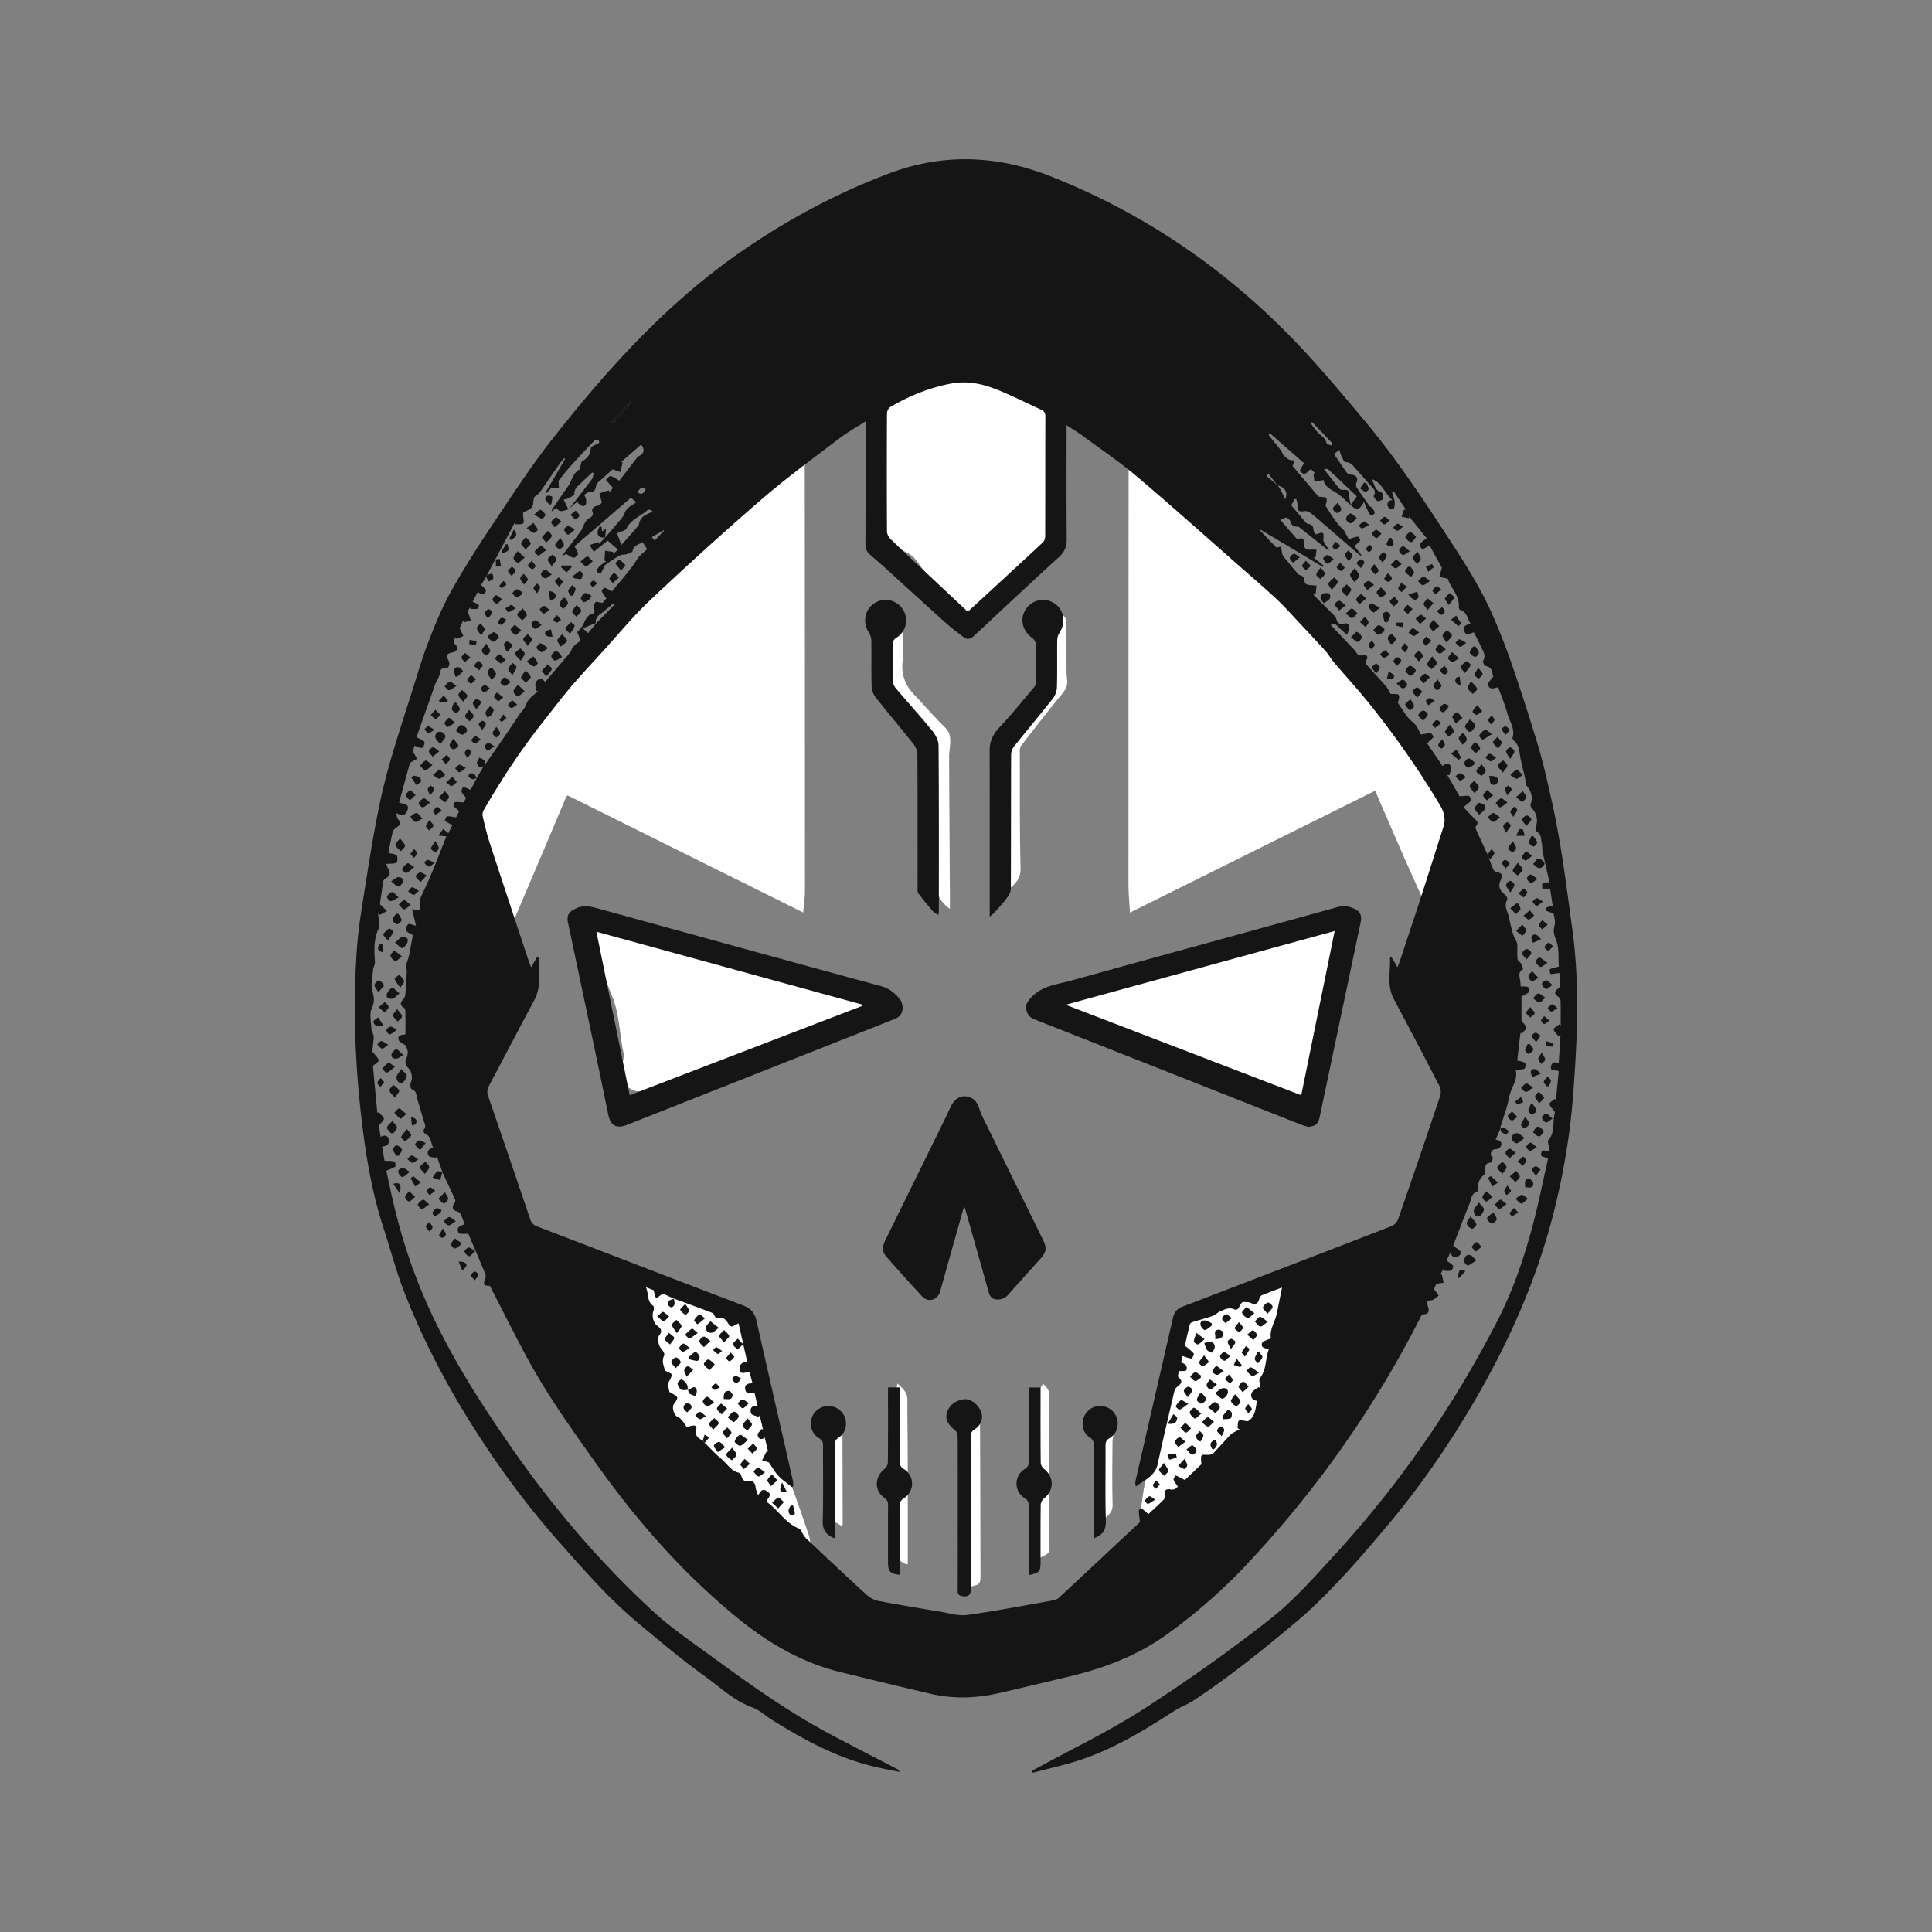 <svg id="_12._HackerOps" xmlns="http://www.w3.org/2000/svg" viewBox="0 0 332.846 332.846"><rect x="0" y="0" width="332.846" height="332.846" fill="#808080" stroke="none"/><defs><style>.cls-1,.cls-2{fill:#151515;stroke-width:0}.cls-2{fill:#fff}</style></defs><path class="cls-2" d="M138.366 157.205l-40.57-20.17c-.114.127-.233.209-.28.32-2.94 6.933-5.85 13.879-8.823 20.797-1.025 2.385-2.291 4.667-3.292 7.061-.834 1.997-1.459 4.084-2.142 6.142-.379 1.143-1.065 1.68-1.967 1.433-.84-.23-1.318-1.056-.977-2.147.799-2.552 1.706-5.07 2.585-7.596.835-2.4 1.763-4.771 2.505-7.2.33-1.082.303-2.273.437-3.415-1.597-.833-1.752-1.13-1.54-2.947.04-.337.037-.683.112-1.011.24-1.046.489-1.962-1.011-2.403-.796-.234-.639-1.224-.588-1.987.025-.392-.026-.847-.207-1.184-.485-.902-.386-1.803-.026-2.656 1.567-3.715 3.206-7.373 5.721-10.607 3.497-4.496 6.816-9.131 10.21-13.707 2.586-3.487 5.05-7.074 7.808-10.418 1.447-1.754 3.377-3.12 5.144-4.595 8.18-6.825 16.385-13.622 24.56-20.454.31-.26.501-.762.578-1.182.158-.862.125-1.763.328-2.61.075-.316.589-.527.902-.786.247.32.616.609.713.97.138.512.096 1.077.096 1.62.02 25.017.04 50.034.037 75.051 0 1.173-.195 2.346-.313 3.681zm114.043-11.889l-1.028-.55c.029.542-.022.94.082 1.293.285.97.786 1.913.019 2.899-.087.111-.018.398.055.57.341.809.413 1.56-.246 2.27-.115.124-.029.423-.057.637-.082.636-.196 1.268-.256 1.905-.027.297-.037.638.081.897.71 1.55.286 2.366-1.56 2.644.475.93.941 1.814 1.382 2.71.27.546.557 1.093.732 1.672.207.687.002 1.411-.685 1.605-.487.137-1.147-.085-1.643-.326-.316-.155-.527-.613-.692-.977-2.174-4.784-4.353-9.566-6.485-14.368-1.746-3.935-3.43-7.897-5.195-11.97l-42.241 21c-.098-1.722-.26-3.267-.261-4.813-.005-24.48.011-48.959.027-73.438 0-.712-.03-1.44.103-2.13.068-.354.466-.645.716-.963.312.26.82.473.899.792.203.812.164 1.682.322 2.51.086.452.26 1.003.588 1.278 9.401 7.856 18.833 15.675 28.236 23.53.796.664 1.493 1.478 2.116 2.313 6.064 8.13 12.22 16.194 18.09 24.462 2.48 3.492 4.396 7.392 6.442 11.175.513.948.539 2.159.788 3.249l-.33.124zm-85.974-40.126c-1.269.042-2.659-.502-3.612-1.766-1.711-2.27-3.276-4.65-4.988-6.918-.466-.617-1.178-1.144-1.888-1.465-3.98-1.802-4.994-5.261-5.002-9.135-.007-3.523.289-7.048.484-10.57.117-2.1.245-4.202.466-6.293.164-1.556.73-2.898 2.47-3.367.296-.08.506-.442.791-.615 1.032-.623 2.08-1.222 3.122-1.827.316-.183.675-.311.95-.54 2.492-2.073 5.155-1.925 7.274.497.64.73 1.367.676 2.128.5 1.585-.366 3.14-.893 4.74-1.165 1.114-.19 2.318-.252 3.42-.042 2.162.413 3.58 2.222 3.819 4.715.304 3.172.413 6.366.792 9.528.395 3.298 1.014 6.57 1.532 9.853.324 2.053-.256 3.827-1.678 5.329-3.057 3.226-6.122 6.444-9.176 9.674-.276.292-.543.616-.726.97-.966 1.875-2.564 2.617-4.918 2.637z"/><path class="cls-2" d="M231.27 166.11c-.098 1.807-.133 3.626-1.708 4.932-.192.159-.203.56-.26.855-.651 3.392-1.3 6.784-1.932 10.18-.06.322-.024.674.03 1.002.245 1.484.034 2.907-.546 4.281-.817 1.938-2.562 2.816-4.625 2.377-3.104-.661-5.878-2.035-8.448-3.857-1.753-1.243-3.589-2.314-5.714-2.794-.33-.074-.673-.206-.996-.173-1.873.193-3.577-.375-5.176-1.222-2.183-1.156-4.518-1.788-6.889-2.397-1.256-.322-2.407-1.039-3.624-1.532a9.045 9.045 0 00-1.699-.479c-1.192-.227-2.433-.279-3.581-.635-1.886-.584-2.871-2.2-2.693-4.06.164-1.71 1.44-3.078 3.307-3.359 1.906-.286 3.852-.332 5.74-.693 2.19-.42 4.343-1.047 6.502-1.62 3.174-.844 6.333-1.744 9.511-2.566.814-.21 1.677-.272 2.522-.317 3.636-.193 6.946-1.42 10.117-3.115 1.373-.733 2.71-1.547 4.378-1.46.336.017.709-.339 1.037-.563 1.838-1.254 3.406-.733 3.916 1.416.451 1.9.744 3.836 1.107 5.756l-.277.044zm-112.591 20.234c-1.22-.621-2.149.226-3.197.527-1.587.455-3.18 1.043-4.804 1.177-2.61.214-4.28-2.258-3.476-4.767.198-.616.333-1.343.203-1.958-.698-3.308-.681-6.768-2.033-9.936-1.369-3.206-2.111-6.577-2.714-9.989-.012-.066-.026-.133-.035-.2-.285-1.952.366-3.297 1.81-3.737 1.46-.446 2.7.29 3.476 2.18.284.69.654.763 1.358.814 2.123.155 4.25.41 6.343.794 3.3.606 6.597 1.258 9.853 2.061 2.672.66 5.205 1.727 7.405 3.46.198.156.484.213.739.286 1.425.41 2.854.81 4.28 1.215.776.22 1.56.419 2.324.673.54.18 1.149.327 1.558.683.566.493 1.064.583 1.738.319.785-.308 1.618-.498 2.404-.805 1.463-.572 2.551-.258 3.212.986.806 1.52.537 2.933-.788 3.736-.572.347-1.239.535-1.86.8-3.24 1.375-6.481 2.744-9.716 4.129-5.51 2.358-11.013 4.731-16.525 7.084-.49.21-1.026.312-1.555.468zm-5.036 34.546c.678.193 1.384.32 2.03.59 1.875.785 3.72 1.644 5.595 2.429.3.125.72.093 1.046 0 2.718-.781 5.184.848 5.567 3.65.1.724.358 1.433.607 2.126.528 1.467 1.117 2.911 1.645 4.378 1.09 3.03 2.142 6.075 3.238 9.103.559 1.543.641 3.023-.195 4.514-.155.277-.079.788.066 1.113.755 1.705 1.676 3.343 2.335 5.082a281.94 281.94 0 013.771 10.624c.618 1.848-.022 3.637-1.468 4.738-1.395 1.06-3.145 1.048-4.877.118-1.794-.962-2.78-2.534-3.535-4.314-.315-.743-.805-1.219-1.51-1.67a5.774 5.774 0 01-1.942-2.123c-.93-1.804-1.676-3.705-2.452-5.585-.238-.577-.502-.923-1.179-1.062-.638-.13-1.375-.41-1.795-.871-1.649-1.812-3.614-3.41-4.37-5.89-.731-2.398-1.458-4.797-2.202-7.191-.602-1.94-1.284-3.856-1.817-5.814-.288-1.055-.39-2.17-.485-3.265-.119-1.376-.329-2.668-1.47-3.637-1.06-.901-1.378-2.06-.954-3.4.71-2.247 2.284-3.533 4.35-3.643zm100.129 25.47c-3.013 5.824-6.04 11.617-9.009 17.44-1.56 3.059-5.01 3.824-7.198 1.524-.903-.95-1.205-2.104-1.128-3.373.207-3.415.728-6.725 1.704-10.063 1.439-4.926 2.197-10.052 3.202-15.101.404-2.028.649-4.087 1.046-6.116.548-2.803 2.012-4.789 5.022-5.284.23-.037.507-.09.658-.24 1.885-1.879 4.49-2.14 6.811-3.02 1.93-.73 3.92-1.307 5.889-1.935.58-.185 1.17-.363 1.768-.462 1.85-.306 3.713.639 4.517 2.249.842 1.688.534 3.776-.995 4.998-1.281 1.023-2.744 1.831-4.178 2.643-.489.277-.836.492-.847 1.095a5.619 5.619 0 01-.165 1.31c-.185.708-.087 1.266.413 1.862a3.846 3.846 0 01.788 3.55c-.58 2.157-1.18 4.323-1.998 6.395-.982 2.487-3.09 3.293-6.3 2.528zm-50.12-89.777c-1.594-1.165-2.3-2.35-2.253-4.226.183-7.33.188-14.665.207-21.998.004-1.751-.263-3.406-1.636-4.802-1.71-1.737-3.2-3.69-4.809-5.53a1.187 1.187 0 00-.751-.37c-.952-.05-1.352-.598-1.34-1.455.047-3.325.125-6.649.201-9.973.017-.747.274-1.433 1.13-1.405.915.03 1.097.81 1.11 1.556.03 1.863.178 3.744-.015 5.587-.247 2.356.513 4.198 2.114 5.844 1.752 1.799 3.368 3.734 5.17 5.478 1.015.98.981 2.063.886 3.25-.049.604-.16 1.208-.156 1.813.038 8.283.092 16.567.142 24.851.002.395 0 .79 0 1.38zm9.953-3.221c0-1.433-.004-2.618 0-3.803.022-6.683.05-13.366.063-20.049.002-.875.197-1.598.79-2.32 2.26-2.745 4.448-5.55 6.623-8.364.281-.364.458-.902.47-1.365.094-3.356.131-6.713.191-10.07.005-.235-.036-.55.093-.69.336-.362.756-.647 1.142-.963.249.394.705.784.714 1.184.065 2.915.034 5.832.048 8.749.003.539.07 1.078.112 1.616.066.854-.24 1.489-.81 2.178-2.436 2.95-4.776 5.98-7.12 9.004-.2.258-.23.697-.23 1.052.016 6.683-.034 13.368.13 20.047.044 1.8-.857 2.688-2.216 3.794zM156.39 269.503c-.246-.039-.316-.036-.374-.06q-1.7-.714-1.7-2.555c.003-6.756-.007-13.511.015-20.266.008-2.444.091-4.887.148-7.33.006-.26.067-.517.125-.938.916.846 1.728 1.512 1.722 2.798-.016 3.292.051 6.585.059 9.877.012 5.737.005 11.474.006 17.211v1.263zm10.53 3.894v-1.917c.007-8.713.014-17.425.027-26.137.001-.804-.119-1.866 1.01-1.866 1.137 0 .881 1.088.884 1.814.038 8.61.057 17.22.076 25.831.004 1.838-.024 1.861-1.998 2.275zm11.986-4.804v-1.396l.024-26.967c0-.203-.055-.44.028-.603.22-.435.503-.84.76-1.256.326.429.856.824.935 1.294.165.993.116 2.024.118 3.04.012 8.005-.003 16.01.04 24.016.007 1.293-1.1 1.143-1.905 1.872zm-33.829-5.653c-.48-.277-.837-.556-1.24-.701-.677-.243-.769-.707-.765-1.346.027-4.343.025-8.687.02-13.03 0-.642-.07-1.283-.097-1.924-.029-.68.324-1.225.959-1.182.396.026.783.549 1.12.9.109.113.06.391.06.594a14745 14745 0 01.04 16.288c0 .094-.044.19-.097.401zm44.976-1.204c-.098-.501-.234-.878-.236-1.256-.022-4.344-.055-8.687.006-13.03.007-.532.478-1.112.864-1.558.134-.155.736-.081.98.092.185.131.198.588.185.896-.022.499-.187.994-.19 1.49-.02 3.597-.086 7.196.02 10.79.037 1.286-.613 1.873-1.63 2.576z"/><path class="cls-1" d="M258.54 194.322l-.875 2.006c.869.15 1.295.587.785 1.327-.194.283-.72.338-1.171.374-.33.36-.764.838-.084 1.409.074.061-.24.86-.387.864-1.018.028-.916.763-1 1.401-.029.23.011.56-.123.668-.846.682-1.151 1.546-1.037 2.599.01.09-.04.259-.095.274-1.11.314-1.07 1.398-1.396 2.182-1.025 2.469-1.952 4.978-2.802 7.174.55.424 1.004.74 1.392 1.123.042.04-.242.584-.472.696-.6.295-1.14.224-1.427-.633l-.619 1.394c.45.342.87.55 1.098.888.1.147-.136.751-.33.814-.399.132-.871.04-1.314.04l-.053-.314-.468.984.238-.023.308 1.418-1.254.192-.407.893.812 1.14c-.423.283-.84.79-1.269.801-.853.023-.756.51-.614.963.267.85.288 1.455-.852 1.473-.126.002-.28.261-.365.43-7.921 15.629-17.925 29.8-29.904 42.571a94.482 94.482 0 01-13.92 12.195c-5.112 3.663-10.85 5.79-16.897 7.228-3.99.948-7.975 1.913-11.972 2.826-3.922.895-7.867 1.023-11.803.094-5.21-1.23-10.42-2.47-15.614-3.761-6.684-1.662-12.456-5.077-17.734-9.403-9.147-7.499-16.9-16.277-23.766-25.875-4.384-6.13-8.786-12.25-12.373-18.894-2.19-4.056-4.24-8.185-6.383-12.338-1.128.01-1.205-.19-.75-1.339.143-.36-.137-.93-.315-1.366-.735-1.793-1.504-3.572-2.26-5.356-.146-.342-.29-.685-.385-.91-.587 0-1.122.078-1.604-.049-.143-.037-.297-.749-.158-.972.18-.287.648-.393 1.094-.631-.168-.469-.353-1.112-.637-1.71-.105-.222-.417-.418-.672-.486-.704-.187-.906-.755-.467-1.355.127-.173.254-.482.183-.64-.715-1.601-1.472-3.184-2.217-4.772l.035.034-.982-2.747-.183.262c-.42-.118-1.058-.106-1.221-.378-.41-.685-.016-1.194.776-1.388-.435-.907-.355-2.018-1.475-2.46-.123-.05-.24-.522-.155-.621.484-.562.146-1.072-.012-1.603-.366-1.23-.715-2.463-1.09-3.69-.192-.628-.077-1.407-.977-1.7-.17-.056-.296-.876-.135-1.181.364-.691.143-1.932-.44-2.455-.3-.269-.575-.9-.463-1.232.436-1.299.515-1.52.029-2.641-.428-.329-1.119-.586-1.232-1.001-.27-.988.741-.768 1.173-.955 0-1.305.01-2.551-.008-3.797-.004-.247-.043-.622-.2-.716-.785-.473-.724-.926-.142-1.528.207-.214.311-.59.338-.904.11-1.283.19-2.569.24-3.855.014-.361-.113-.728-.157-.983.2-.653.427-1.242.556-1.851.258-1.222.462-2.455.644-3.445-.477-.307-1.006-.465-1.137-.786-.119-.29.092-.897.358-1.1.194-.149.715.132 1.33.28l-.684-2.856 1.382.16c0-.599-.009-1.176.006-1.753.004-.16.056-.33.123-.478.591-1.31 1.228-2.6 1.78-3.926.895-2.155 1.736-4.332 2.618-6.545l-1.385-.14c.36-.49.597-.815.834-1.14l.901.724.682-1.393c-.472-.257-.912-.452-1.278-.741-.054-.043.213-.744.377-.764.448-.054.92.093 1.538.183l.545-1.079c-.379-.337-.74-.59-.991-.926-.073-.098.148-.609.276-.626.441-.06.901.015 1.482.046l.413-.773c-.334-.444-.663-.734-.782-1.094-.07-.212.245-.778.3-.767.415.085.807.275 1.279.46l1.057-2.034-.034.032 1.204-2.044.22-.245c1.924-2.79 3.893-5.55 5.74-8.39.436-.67 1.139-1.337 1.318-1.89.387-1.189 1.305-1.697 2.098-2.413l-.356-.065c-.011-.533-.23-1.21.015-1.567.385-.56 1.078-.716 1.536.06 1.475-1.73 2.909-3.398 4.322-5.082.183-.219.231-.546.397-.785.179-.259.407-.49.64-.703.23-.21.707-.395.697-.57-.024-.429-.266-.845-.49-1.46.172-.205.561-.603.87-1.056.25-.367.366-.827.614-1.197.21-.313.484-.7.806-.795.561-.165.823-.283.606-.957-.111-.344.017-.876.24-1.168.11-.145.68.059 1.21.127l.661-.773c-.32-.471-.633-.827-.797-1.242-.05-.125.375-.622.485-.592.412.112.783.373 1.266.63 1.4-1.736 3.069-3.505 4.339-5.526.491-.782 1.173-1.194 1.74-1.748l-.8-1.222c-.59.44-1.514.479-1.717 1.54-.045.237-.643.41-1.013.531-.384.126-.855.055-1.193.242a23.205 23.205 0 00-2.477 1.6c-.23.17-.296.562-.445.848-.132.252-.274.499-.411.748-.21-.145-.582-.28-.591-.436-.017-.266.13-.614.326-.805.38-.37.842-.654 1.27-.974l-.3-.096.095-1.722 1.384.21.038.342.798-.742-1.772-1.54-2.397 1.931-.702-1.18 1.494-.49.121.296 1.055-1.086-.022.013c.992-1.154 2-2.295 2.964-3.473.26-.318.365-.758.578-1.12.128-.219.3-.43.498-.585.376-.293.786-.542 1.337-.915l-.922-.779-9.712 8.359c.25.511.566.906.595 1.322.016.211-.507.671-.745.645-.415-.047-.798-.382-1.326-.667l-.532.375-.097-.094c1.057-1.385 2.13-2.758 3.158-4.164.288-.393.416-.9.663-1.328.18-.312.378-.698.672-.844.64-.319.98-.632.627-1.399-.066-.143.286-.667.514-.721.804-.189.815-.14 1.182-.698-.167-.624-.518-1.378-.373-1.49.424-.326 1.045-.397 1.588-.568l.129.298.573-.733c-.443-.482-.858-.892-1.188-1.362-.03-.042.539-.71.744-.668.484.098.918.45 1.537.79.91-1.179 1.956-2.537 3.006-3.893.082-.106.167-.234.28-.286.988-.45 1.156-1.105.482-2.028-1.15.995-2.3 1.99-3.45 2.983l.247.083-.372 1.664-1.347-.46c-.718.638-1.637 1.439-2.534 2.263-.159.145-.309.38-.326.586-.063.755-.44 1.057-1.189 1.08-.29.009-.571.281-.858.434.512.885.474 1.855-.09 1.963-.293.056-.672-.333-1.013-.522l.023-.339-1.483 1.28c1.302-1.68 2.619-3.348 3.89-5.049.208-.277.22-.7.322-1.056l-.268-.104c-.635.597-1.28 1.184-1.902 1.795-.536.526-1.205.94-1.154 1.893.012.228-.621.527-.994.726-.273.146-.606.181-.87.255l.831 1.69c-.714.111-1.49.754-2.082-.314l-.835.702c.06-.243.06-.338.105-.403.883-1.287 1.747-2.589 2.667-3.849.692-.947.822-2.257 1.94-2.939.177-.108.203-.473.288-.724.086-.252.08-.64.25-.74.882-.524 1.469-1.12 1.52-2.27.016-.337.948-.631 1.46-.944l-.11-.439c-.256.025-.615-.051-.75.089a177.96 177.96 0 00-4.17 4.465c-.71.789-1.345 1.646-1.984 2.435l.062 1.324-1.322-.08c-.2.21-.518.548-.837.885l-.153-.102 3.384-5.806-.148-.127c-.294.355-.614.692-.878 1.07-1.137 1.626-2.25 3.27-3.392 4.894-.15.212-.418.337-.62.514-.127.11-.3.228-.335.37-.135.552-.07 1.226-.371 1.641-.304.418-.97.563-1.444.876-.095.062-.063.347-.056.528.016.458.234 1.055.024 1.33-.188.247-.841.14-1.289.189l-.205-.228-4.752 8.967-.166.323-.844 1.37c.334.356.684.6.826.934.064.15-.262.654-.455.681-.284.04-.608-.203-.984-.354l-.848 1.626c.386.193.762.334 1.063.57.066.052-.095.62-.221.649-.386.09-.805.032-1.211.032l-.073-.28-.405.714.547 1.594-1.187.257-.153-.263-.599 1.29.647 1.342-1.14.524-.188-.249c-.28.398-.562.7-.017 1.245.566.567.222 1.195-.618 1.343-.916.16-1.077.519-.606 1.352.353.625.046 1.455-.59 1.383-.9-.102-.76.507-.91.986-.128.408-.313.799-.486 1.19-.067.152-.204.276-.259.43-1.113 3.136-2.218 6.275-3.268 9.248.556.303 1.084.453 1.358.801.13.167-.16.978-.37 1.028-.36.085-.808-.2-1.323-.362l-.3.975c.3.51.522.89.744 1.27l-1.237.703-1.865 6.816c.698.356 2.011.142 1.352 1.537-.423.896-.998.692-1.843.31.102.363.093.836.324 1.068.697.699.249 1.026-.302 1.425-.259.187-.566.452-.633.733-.305 1.282-.533 2.583-.739 3.621.542.155 1.146.159 1.42.46.21.234.157 1.122-.04 1.226-.435.23-1.034.15-1.73.212.049.14.119.521.304.834.4.678.36 1.203-.358 1.622-.181.106-.42.28-.45.453-.247 1.445-.452 2.898-.622 4.024l1.227 1.188-1.203.658-.338-.228c.066.536.141 1.07.193 1.608.026.261.102.573-.004.783-.953 1.901-.863 3.908-.72 5.941.033.469-.287.951-.33 1.437-.104 1.15-.401 2.371-.13 3.44.283 1.118.463 1.925-.079 3.106-.474 1.034-.094 2.467-.054 3.722.008.243.219.473.281.723.066.265.106.548.087.818-.053.72-.162 1.437-.202 2.158-.008.137.2.285.306.43.28.378.7.73.78 1.148.039.204-.553.53-1.007.93l.751 8.089.22-.118c.323.368.806.696.91 1.117.063.26-.451.663-.85 1.193l.29 1.943c.652-.312 1.233-.337 1.4.467.177.847-.392 1.119-1.135 1.222l.413 2.44c.639.029 1.188-.009 1.695.12.13.033.273.786.156.875-.383.293-.884.432-1.537.717.316 1.46.674 3.173 1.06 4.881 1.2 5.303 2.8 10.49 4.862 15.515 4.092 9.978 9.838 19.03 15.994 27.819 7.033 10.04 14.973 19.335 23.981 27.653 3.127 2.886 6.701 5.3 10.15 7.823 6.657 4.87 13.374 9.661 20.687 13.529 3.78 1.998 7.585 3.946 11.378 5.918.114.06.22.136.278.425-1.189-.239-2.381-.462-3.566-.72-6.67-1.447-12.577-4.607-18.298-8.177-1.18-.736-2.244-1.762-3.518-2.225-3.197-1.163-5.576-3.52-8.237-5.422-3.801-2.717-7.375-5.757-10.983-8.734-5.273-4.35-9.746-9.477-14.256-14.59a148.802 148.802 0 01-11.044-14.202c-6.145-8.943-11.419-18.374-15.364-28.494-1.433-3.677-2.436-7.522-3.66-11.282-1.759-5.41-2.773-10.984-3.492-16.603-1.328-10.387-1.781-20.826-1.052-31.276.285-4.081 1.026-8.134 1.655-12.185.612-3.942 1.271-7.88 2.052-11.791a104.812 104.812 0 012.106-8.588c1.154-3.992 2.45-7.944 3.71-11.905.902-2.839 1.727-5.71 2.801-8.484 1.137-2.934 2.328-5.882 3.858-8.622 2.191-3.928 4.612-7.738 7.115-11.478 3.377-5.045 6.694-10.157 10.444-14.92 9.64-12.249 20.069-23.752 33.056-32.62 7.763-5.302 16.005-9.699 24.816-13.029 9.377-3.544 18.643-3.193 27.89.46 15.079 5.958 28.313 14.714 39.836 26.101 5.105 5.044 9.686 10.535 14.292 16.028 5.233 6.24 9.714 12.975 14.147 19.764 2.886 4.42 5.763 8.853 7.883 13.706a109.568 109.568 0 013.264 8.327 382.97 382.97 0 014.6 14.26c.89 2.973 1.553 6.016 2.241 9.045 1.682 7.406 2.587 14.93 3.621 22.448 1.317 9.577.862 19.11.141 28.64-.521 6.888-1.691 13.72-3.405 20.444-2.963 11.63-7.83 22.437-13.886 32.752-4.475 7.623-9.512 14.846-15.234 21.583-2.435 2.866-4.865 5.744-7.443 8.48-2.388 2.532-4.833 5.045-7.496 7.277-5.792 4.852-11.662 9.623-17.989 13.782-1.015.667-2.208 1.063-3.226 1.727-5.043 3.284-10.183 6.4-15.903 8.36-2.77.95-5.657 1.556-8.49 2.317l-.118-.354c.285-.151.57-.3.853-.454 6.07-3.321 12.35-6.313 18.155-10.047 7.498-4.824 14.802-10 21.825-15.491 4.087-3.195 7.6-7.175 11.132-11.021 11.22-12.219 20.61-25.742 28.188-40.501 2.639-5.14 4.514-10.602 6.012-16.172 1.02-3.794 1.78-7.66 2.651-11.493.036-.16.028-.33.03-.358-.443-.142-.879-.18-1.14-.413-.117-.104.044-.819.205-.871.3-.098.692.085 1.258.19-.086-.459-.184-.962-.272-1.467-.028-.157-.105-.39-.032-.468 1.256-1.327.747-3.085 1.147-4.617.05-.192.026-.403.021-.307-.417-.598-.864-.972-.899-1.382-.022-.26.568-.572.884-.861l.212.154.488-4.905c-.46-.377-1.518.174-1.33-.864.12-.676.655-.9 1.317-.467l.317-4.83-.308.162c-.318-.406-.773-.777-.89-1.235-.05-.19.62-.565.962-.857l.26.202c0-1.45.02-2.9-.02-4.35-.005-.22-.24-.485-.438-.64-.667-.523-.665-.875.016-1.37.155-.112.319-.343.317-.52-.005-.8-.068-1.6-.099-2.188-.556.084-1.036.182-1.517.19-.045 0-.203-.799-.132-.83.448-.201.946-.29 1.56-.45-.119-1.426.1-3.255-.525-4.727-.415-.978-.42-1.573-.19-2.484.163-.643-.122-1.4-.186-1.927-.512-.186-.922-.312-1.302-.5-.056-.029-.027-.468.068-.518.28-.147.611-.194 1.075-.323l-.447-2.95h-1.341c.012-.327-.099-.813.066-.94.237-.182.675-.102 1.173-.147-.386-1.696-.804-3.468-1.184-5.248-.105-.49-.037-1.017-.149-1.504-.16-.691-.03-1.51-.852-1.956-.165-.09-.252-.584-.171-.824.414-1.234.154-2.289-.68-3.255-.141-.164-.288-.47-.229-.638.464-1.298.107-2.362-.784-3.343-.14-.155-.014-.528-.071-.787-.21-.957-.449-1.908-.672-2.862a31.93 31.93 0 01-.224-1.05c-.206-1.035-.16-2.16-1.102-2.927-.138-.112-.291-.379-.249-.516.496-1.597-.559-2.865-.92-4.266-.387-1.5-1.019-2.939-1.554-4.433-.728.157-1.573.559-1.733-.5-.052-.345.496-.78.912-1.38-.282-.402-.01-1.595-1.352-1.777-.19-.026-.524-.727-.422-.899.59-1-.082-1.742-.422-2.537-.34-.794-.763-1.554-1.16-2.351-.56.033-1.305.822-1.665-.248-.28-.833.33-1.111 1.118-1.23-.61-.87-.602-2.054-1.803-2.396-.128-.037-.27-.34-.257-.51.15-1.994-1.406-3.296-1.892-4.875l-1.458-.312.432-1.573-2.117-3.86c-.413.243-.79.52-1.212.662-.077.026-.546-.586-.476-.752.17-.4.552-.71 1.208-1.121l-3.009-3.715-.11.263-1.215-.278.405-1.218.337-.01-2.132-3.168-.27.116c.162.572.381 1.135.466 1.718.059.407-.041.848-.145 1.254-.011.044-.652.065-.782-.089-.332-.393-.526-.898 0-1.33.1-.08.27-.076.524-.14-1.409-1.304-1.845-3.06-3.543-3.604.448.84.492 1.94 1.651 2.282.203.06.378.779.279 1.106-.067.22-.726.481-.965.375-.305-.135-.715-.787-.625-.93.458-.73.006-1.105-.402-1.56-.884-.985-1.738-1.998-2.628-2.977-.502-.551-.892-1.232-1.843-1.226-.234.002-.498-.68-.7-1.073-.147-.286-.215-.613-.356-1.036l-.924.719c.765 1.119 1.492 2.217 2.267 3.28.128.175.466.246.716.273.926.097 1.219.597.869 1.432a.96.96 0 00.069.773 80.291 80.291 0 002.137 3.102c.147.205.438.307.59.51.175.234.367.53.36.795-.005.153-.434.45-.588.404-.208-.064-.373-.375-.491-.613-.25-.505-.458-1.03-.755-1.711-.828 1.442-1.216 1.517-2.2.641-.704-.626-1.366-1.305-2.105-1.887-1.038-.819-2.496-1.156-2.657-2.535l-1.574.328-.164-1.407.285-.095-.758-.697c-.395.328-.687.722-1.059.823-.223.061-.844-.418-.816-.509.137-.441.433-.833.719-1.322l-5.823-5.119-.282.252c.733.913 1.475 1.82 2.194 2.746.151.195.172.5.337.676.295.313.624.62.996.824.253.138.605.095.913.132l-.302.97 4.449 5.258c.55.093 1.14.026 1.328.27.208.268.048.822-.125 1.277.93 1.497 1.906 3.09 3.245 4.334l.754 1.459c.653-.196 1.114-.388 1.59-.438.117-.012.46.558.395.656-.227.34-.588.59-.988.956l1.206 1.588-.118.146c-.56-.481-1.12-.961-1.677-1.443-1.715-1.484-3.427-2.972-5.146-4.452-.654-.563-1.298-1.144-1.999-1.642-.253-.18-.678-.245-.994-.189-.82.148-1.155-.145-1.077-.94.036-.373-.13-.766-.205-1.15l-.317.017-.55 1.064c.799.947 1.624 1.932 2.459 2.908.104.123.253.283.39.292.741.047.958.48 1.004 1.148.016.232.264.448.399.66 1.329-.496 1.372-.445 1.276.887-.02.285.193.612.363.879.206.325.48.606.58 1.056-.304-.24-.609-.48-.912-.722-1.317-1.048-2.631-2.098-3.951-3.141-.157-.124-.345-.301-.515-.298-.67.013-1.07-.212-1.246-.916-.068-.274-.455-.468-.687-.689l-1.058.432c.918 1.058 1.816 2.095 2.718 3.13.065.074.179.197.23.18 1.271-.427 1.195.349 1.185 1.216-.004.298.38.602.656.603h1.447l-.133 1.27c-.115.032-.23.066-.344.099l1.726 1.398-.172.198-10.71-6.397-.1.12 2.796 2.944.858-.14c.04.31.065.624.127.93.048.24.084.52.227.7.76.957 1.549 1.89 2.333 2.827.13.154.267.38.432.412.653.127.855.516.914 1.14.028.288.346.548.622.576l1.439.129-.164 1.41-.4.16c1.21 1.196 2.424 2.388 3.627 3.592.136.136.259.317.311.499.2.699.473 1.09 1.358.88.915-.219 1.153.472.502 1.935-.464-.417-.866-.786-1.278-1.144-.398-.346-.659-1.025-1.506-.541 1.18 1.248 2.335 2.464 3.484 3.685.297.317.619.621.858.979.282.42.497.717 1.118.52.644-.205 1.066.287.699.82-.343.498-.114.694.153.989 1.083 1.197 2.186 2.375 3.233 3.602.36.423.577.967.745 1.258.63.064 1.268-.032 1.397.18.2.33.053.87-.161 1.342.824 1.118 1.475 2.455 2.526 3.288.876.694 1.14 1.602 1.458 2.193.716-.099 1.22-.234 1.714-.201.173.011.503.569.445.65-.262.367-.638.652-1.078 1.065l2.678 3.926c.443-.486 1.107-.593 1.446.065.184.356-.175.992-.29 1.502l-.356-.027c.75 1.295 1.5 2.59 2.123 3.662.683 0 1.53-.222 1.724.04.693.936-.46 1.147-1.03 1.872.562.587 1.15 1.217 1.756 1.83.4.404.972.73.374 1.412-.094.108-.078.396-.007.553.666 1.475 1.355 2.94 2.007 4.34l.674-.97c.177.257.541.56.491.76-.087.346-.431.627-.667.935l-.28-.127c.25.657.47 1.33.77 1.963.1.21.385.413.618.462.92.193 1.086.526.632 1.417-.462.907-.154 1.823.676 2.388.267.182.576.78.473.953-.68 1.144.144 2.09.317 3.107.164.968.43 1.922.697 2.87.103.364.346.686.497 1.04.101.238.206.496.216.748.03.826-.031 1.659.052 2.478.027.264.44.468.592.747.168.31.395.934.327.975-1.044.63-.442 1.526-.43 2.315.003.27.04.54.05.655.454.027.901-.043 1.242.115.165.076.285.732.157.862-.305.31-.77.466-1.271.739v4.193c.342.472.82.842.816 1.207-.004.34-.518.676-.807 1.014l-.19-.155-.54 4.787c.483.132.99.166 1.34.418.146.106.072.902-.097.985-.392.191-.903.139-1.577.207.145-.129.046-.072.054-.043.458 1.796-.854 3.178-1.144 4.81-.301 1.691-.95 3.32-1.443 4.979-.028.093-.017.198-.024.298l.033-.036zM220.12 83.637l-1.583-1.995-.344.345 1.94 1.639c.176.27.375.53.523.815.239.461.443.94.746 1.59.567-1.203-.039-2.096-1.283-2.394zm-117.424 23.76l3.253-3.323-.18-.196c-.792.647-1.563 1.324-2.385 1.93-.543.4-.808.872-.746 1.535l-2.234.894.902.85 1.39-1.69zm13.411 116.325l.03.024-1.936-.888-1.19.852-.418-1.438-1.321-.508c.537 1.192.14 2.43 1.249 3.19.147.1.167.569.077.802-.36.93-.07 2.143.714 2.712.626.455.812.95.242 1.612-.4.464-.076 1.814.342 2.245.296.306.668.947.538 1.188-.545 1.017.008 1.878.103 2.596.52.294 1.22.53 1.205.711-.036.479-.381.934-.71 1.622l.309 1.374c.606.388 1.18.56 1.317.905.107.27-.274.798-.536 1.135-.441.566-.004 2.037.664 2.269.305.105.568.404.786.667.292.353.523.757.767 1.12 1.248-.54 1.791-.392 1.605.381-.268 1.112.386 1.488 1.128 1.9l.327.372c.968.943 1.886 1.947 2.919 2.813.985.828 1.65 2.087 3.075 2.365.145.029.25.362.335.57.224.548.395.999 1.218.821.733-.158 1.166.333 1.232 1.13.03.366.226.72.449 1.383.47-1.056.902-1.169 1.581-.696.99.688-.071 1.122-.146 1.786 2.009 1.354 3.248 3.719 5.696 4.65.149.056.213.327.324.492.258.386.462.83.792 1.142 3.482 3.285 6.967 6.569 10.502 9.797a4.327 4.327 0 002.012.998c3.497.666 7.01 1.25 10.524 1.828 1.568.257 3.198.785 4.716.576 4.97-.682 9.9-1.641 14.843-2.515.344-.06.72-.227.973-.462 4.749-4.415 9.48-8.847 13.95-13.028-.094-.834-.193-1.4-.2-1.967-.002-.148.393-.447.421-.426.418.306.804.655 1.232 1.024.817-.76 1.727-1.576 2.59-2.438.182-.183.319-.576.253-.81-.247-.879.32-1.134.907-1.012.766.16 1.092-.203 1.33-.505-.309-.46-.627-.785-.745-1.171-.059-.19.346-.727.381-.712.51.206.993.48 1.56.778l2.845-2.711c0-.6-.165-1.19.057-1.516.153-.225.842-.068 1.287-.121.236-.028.533-.07.68-.223 1.018-1.067 1.998-2.169 3.005-3.247.15-.161.368-.265.564-.377.33-.19.668-.364 1.003-.545l-.35-.17c.06-.451-.03-1.059.227-1.304.211-.201.833.027 1.517.086 1.242-.612 1.346-2.062 1.587-3.509-.845-.138-1.176-.72-.892-1.387.179-.417.78-.654 1.191-.973l.289.178c-.047-.313-.112-.625-.134-.94-.02-.264-.098-.623.036-.783 1.239-1.476.895-3.38 1.608-5.113-.871.065-1.455-.246-1.218-.932.123-.358.87-.5 1.535-.841-.215-.934.218-2.016.664-3.136.395-.994.522-2.095.752-3.151.168-.771.31-1.548.489-2.449-1.272.485-2.385.889-3.478 1.343-.19.079-.375.346-.425.559-.219.92-.692 1.136-1.523.738-.31-.149-.716-.106-1.078-.14-.958-.09-.659 1.702-1.758 1.247-.934-.386-1.642.052-2.396.37-.452.19-.812.615-1.27.774-1.184.412-2.403.725-3.599 1.107-.158.05-.337.256-.377.42-.32 1.308-.607 2.622-.828 3.594.653.559 1.163.906 1.527 1.367.097.122-.281.874-.393.863-.522-.054-1.026-.273-1.555-.439l-.232 1.127c.758.197 1.18.644.889 1.33-.078.184-.777.103-1.283.154-.02.257-.245.913-.055 1.07 1.002.832.23 1.2-.306 1.7-.197.184-.353.47-.415.735-.966 4.144-1.965 8.282-2.846 12.444-.457 2.16-2.311 2.785-3.773 3.916-.108-.363-.13-.662-.067-.94 2.15-9.386 4.305-18.77 6.469-28.152.208-.903.698-1.533 1.638-1.893a7980.387 7980.387 0 0036.055-13.89c.45-.175.918-.698 1.079-1.162a1985.913 1985.913 0 007.257-21.267c.168-.5.102-1.222-.141-1.694-2.578-5.004-5.19-9.992-7.843-14.956-1.26-2.358-.557-4.801-.67-7.21l.245-.06 1.054 1.773c.17-.451.3-.759.404-1.074 1.153-3.474 2.319-6.944 3.447-10.426 1.359-4.19 2.676-8.395 4.03-12.588.436-1.352.202-2.536-.525-3.76-3.654-6.16-7.758-12.004-12.23-17.587-1.965-2.452-4.098-4.767-6.134-7.163-.5-.588-.868-1.292-1.384-1.864-1.468-1.633-2.975-3.23-4.478-4.83-1.275-1.359-2.508-2.765-3.863-4.038-1.972-1.853-4.03-3.613-6.063-5.399-6.006-5.273-11.956-10.611-18.053-15.775-2.954-2.503-6.181-4.684-9.302-6.986-.88-.65-1.825-1.212-2.866-1.897 0 6.673-.034 13.125.027 19.575.013 1.331-.345 2.245-1.36 3.165-4.927 4.47-9.77 9.033-14.634 13.575-.547.511-1.116.685-1.73.23-.975-.724-1.947-1.46-2.856-2.264-2.162-1.912-4.286-3.866-6.425-5.804-2.24-2.028-4.438-4.106-6.746-6.054-.694-.585-.937-1.103-.932-1.982.04-6.622.022-13.244.022-19.866v-1.227c-1.646 1.057-3.168 1.893-4.532 2.937-4.496 3.439-9.081 6.783-13.362 10.477-6.524 5.631-12.904 11.437-19.18 17.343-2.977 2.8-5.579 6-8.34 9.027-1.827 2.003-3.685 3.98-5.437 6.046-1.66 1.96-3.198 4.025-4.796 6.039-3.782 4.769-7.098 9.852-10.147 15.113-.168.29-.238.729-.162 1.053.355 1.516.706 3.04 1.188 4.517 2.227 6.832 4.496 13.65 6.754 20.472.103.312.244.61.408 1.014l1.027-1.783.335.074c0 1.248-.016 2.496.004 3.743.022 1.313-.234 2.522-.87 3.706-2.614 4.87-5.155 9.78-7.753 14.659-.332.624-.377 1.155-.146 1.823 2.43 7.05 4.839 14.107 7.23 21.17.213.634.534 1 1.174 1.246 11.837 4.534 23.655 9.116 35.503 13.618 1.346.512 2.008 1.312 2.31 2.648 2.064 9.127 4.159 18.247 6.236 27.37.083.364.082.747.12 1.12l-.261.148c-.777-.631-1.632-1.19-2.309-1.915-.654-.7-1.126-1.572-1.643-2.32l-1.182-.357.81-1.592.23.086-.565-2.412c-.675.505-1.14.17-1.227-.418-.047-.316.42-.71.654-1.067l.264.097-.57-2.43-.204.251c-.444-.196-1.162-.291-1.277-.607-.288-.79.066-1.395 1.112-1.3l-.528-2.238c-.712.088-1.416.299-1.594-.552-.18-.857.422-1.101 1.246-1.092l-.513-1.99c-1.381.332-1.536.292-1.67-.37-.155-.766.271-1.237 1.266-1.386l-1.481-6.58c-.539.23-1.02.622-1.319.514-.36-.131-.525-.731-.853-1.046-.242-.233-.717-.547-.903-.454-.602.298-.872.117-1.106-.42-.072-.168-.227-.358-.388-.419-2.183-.826-4.373-1.632-6.562-2.442zm50.62-118.33c4.387-4.04 8.688-7.988 12.961-11.966.248-.231.377-.707.378-1.07.022-6.858.009-13.717.03-20.575.002-.588-.167-.944-.697-1.184-2.706-1.227-5.353-2.607-8.123-3.66-2.312-.88-4.791-1.33-7.291-.877-3.769.682-7.27 2.125-10.576 4.033-.314.18-.598.716-.6 1.088-.035 6.791-.037 13.582 0 20.373.002.433.274.968.592 1.28 1.844 1.804 3.74 3.556 5.62 5.323 2.546 2.393 5.095 4.783 7.707 7.235zM107.05 93.883c.918-1.035 1.946-2.17 2.939-3.337.15-.176.083-.52.205-.737.18-.322.386-.675.676-.878.46-.32 1-.525 1.505-.78l-.14-.292c-.227 0-.542-.098-.668.015-1.203 1.074-2.89 1.6-3.64 3.194-.073.156-.293.268-.469.345-.447.196-.908.36-1.152.455l.744 2.015zm126.7-8.363c-1.58-1.503-3.242-3.094-4.923-4.664-.105-.097-.358-.036-.744-.061.975 1.255 1.782 2.328 2.637 3.361.142.172.502.254.747.232.86-.08 1.055.326.998 1.097-.032.419.128.851.24 1.494l1.045-1.46zm-4.355-8.775l.12-.394-3.474-3.639-.227.225c.438.558.827 1.166 1.328 1.66.557.55 1.283.923 1.408 1.833.02.14.55.211.845.315zm-120.61-7.413l-.214-.184-3.202 3.515.294.252 3.123-3.583zm3.994 23.8l1.637-1.716-.087-.074-2.033 1.19.483.6zm-1.526-8.863c-.823-.688-1.035.142-1.478.484.822.674 1.148.149 1.478-.484z"/><path class="cls-1" d="M254.802 207.17c.45.6.925.973.865 1.21-.113.449-.475 1.076-.843 1.163-.634.15-.963-.493-.908-1.051.036-.356.433-.676.886-1.322zM69.16 184.161c.47.587.964.95.91 1.192-.099.451-.449 1.087-.817 1.185-.637.17-.972-.474-.934-1.03.024-.359.413-.692.842-1.347zm183.851-58.101c-.22-.32-.677-.707-.61-.944.127-.443.559-.798.863-1.19.31.348.803.664.869 1.053.052.314-.411.716-.646 1.078l-.476.003zM68.044 162.419c.56-.466.85-.897 1.198-.949.447-.068 1.17.02.99.759-.108.438-.51.93-.91 1.115-.191.09-.687-.479-1.278-.925zm.797 8.724c-.574.449-.87.858-1.222.911-.466.07-1.162-.051-.97-.777.115-.434.526-.917.929-1.093.193-.084.675.494 1.263.96zm-1.484 24.099c-.247-.335-.75-.739-.683-.989.115-.423.59-.75.913-1.117.285.355.73.68.802 1.074.055.294-.372.676-.585 1.019l-.447.013zm187.375-56.938c.82.146 1.31.39 1.085 1.034-.145.414-.649.702-.991 1.047-.264-.374-.68-.726-.738-1.129-.04-.28.412-.632.644-.952zm6.77 10.333c.433.584.898.964.831 1.175-.125.397-.559.695-.864 1.034-.303-.282-.855-.57-.849-.846.009-.372.447-.735.882-1.363zM90.406 96.053c-.546.427-.866.869-1.192.873-.265.003-.787-.555-.75-.798.062-.418.47-.785.733-1.173l1.209 1.098zm.004 23.067c-.567.4-.91.826-1.232.81-.27-.012-.76-.585-.715-.832.073-.41.496-.757.772-1.13l1.176 1.152zm-14.573 9.112c-.42-.578-.804-.874-.84-1.207-.067-.633.38-1.056 1.003-.931.304.06.772.562.734.793-.067.4-.469.743-.897 1.345zm157.564-30.378c.382.644.805 1.036.753 1.35-.066.4-.517.737-.802 1.101-.267-.407-.668-.788-.751-1.23-.05-.268.39-.628.8-1.22zm29.265 98.176c-.626.46-.965.885-1.353.934-.263.034-.808-.424-.85-.717-.086-.586.308-1.077.958-1.007.333.035.633.386 1.245.79zm-15.925-82.956c.44.576.935 1.003.86 1.166-.192.412-.64.704-.984 1.045-.265-.282-.768-.591-.74-.84.044-.394.445-.748.864-1.37zm7.624 104.051c-.63.404-1.018.746-1.47.886-.141.045-.651-.46-.645-.704.015-.563.228-1.219.981-1.099.334.053.61.475 1.134.917zM90.544 94.645c-.377-.471-.828-.821-.768-1.003.139-.417.525-.753.81-1.122.3.36.72.681.846 1.093.058.19-.46.555-.888 1.032zm.044 23.001c-.395-.455-.864-.793-.81-.972.13-.421.508-.767.785-1.144.306.35.736.66.866 1.065.062.195-.44.572-.841 1.051zm11.547-20.942c-.534.39-.879.838-1.185.813-.336-.028-.636-.492-.952-.765.387-.316.743-.699 1.182-.904.12-.055.489.426.955.856zM96.606 111.4c-.296-.532-.66-.9-.585-1.115.135-.388.533-.684.821-1.02.31.372.739.706.869 1.132.05.165-.573.537-1.105 1.004zm-12.49-1.885c.337-.218.696-.632 1.006-.598.313.034.577.512.862.796-.294.296-.556.769-.894.832-.28.052-.65-.378-.981-.595l.007-.435zm178.145 49.754c.344.496.72.803.678 1.032-.064.34-.423.627-.657.936l-1.084-.856 1.063-1.112zm-192.135 35.25c.353.5.8.937.724 1.066-.238.407-.644.747-1.057.992-.079.047-.745-.574-.694-.688.197-.44.574-.8 1.027-1.37zm183.194 15.06c.485.579.915.911 1.047 1.336.057.183-.583.839-.767.787-.368-.104-.805-.504-.901-.865-.075-.284.32-.692.62-1.258zm7.83-52.109l-.96-1c.419-.32.837-.642 1.255-.964.18.364.49.726.496 1.093.004.243-.428.492-.792.872zM68.92 144.435c.402.561.83.904.854 1.272.018.297-.454.624-.708.938-.339-.345-.806-.642-.963-1.056-.076-.203.424-.624.817-1.154zm-.89 44.66c-.436-.543-.886-.863-.923-1.225-.031-.305.418-.659.655-.99.355.328.836.602 1.012 1.008.088.203-.381.647-.744 1.207zm161.381-87.475c-.305-.558-.66-.966-.576-1.097.262-.413.688-.722 1.05-1.07.217.28.671.66.604.825-.176.426-.581.757-1.078 1.342zm9.077 7.13c-.337.216-.697.629-1.006.593-.324-.037-.6-.502-.897-.78.303-.296.57-.761.92-.834.276-.057.653.366.985.576l-.002.446zM69.24 164.749c-.487.375-.86.863-1.11.806-.352-.08-.776-.527-.856-.887-.056-.253.41-.622.642-.939l1.323 1.02zm184.81-28.061c-.423-.606-.845-.946-.83-1.267.013-.309.479-.597.746-.894.286.346.673.656.813 1.053.066.188-.34.543-.729 1.108zM68.965 170.16c-.46-.665-.838-1.048-.977-1.504-.047-.152.515-.49.798-.744.293.352.704.667.834 1.072.073.228-.318.604-.655 1.177zm7.762-36.649c-.49.323-.808.698-1.05.654-.388-.07-.727-.418-1.086-.648.37-.33.705-.736 1.135-.942.12-.057.523.477 1 .936zm182.191-.409c-.428-.566-.934-.953-.884-1.245.057-.334.609-.583.945-.87.25.3.692.594.7.899.007.328-.393.665-.76 1.216zm-5.503-15.741c.501.575.948.895 1.072 1.312.061.205-.476.588-.743.89-.31-.331-.74-.619-.886-1.012-.086-.231.278-.63.557-1.19zM68.29 199.113c-.212-.36-.553-.708-.59-1.086-.022-.234.501-.768.632-.724.366.122.868.44.917.746.051.315-.367.707-.58 1.065l-.379-.001zm194.036-65.623c-.488.335-.8.717-1.041.676-.392-.066-.736-.41-1.1-.636.366-.333.696-.743 1.124-.95.124-.06.53.46 1.017.91zm-9.956-17.528c-.36-.487-.819-.917-.746-1.042.233-.409.63-.758 1.04-1.002.087-.052.76.558.713.663-.195.441-.562.806-1.006 1.38zM94.111 94.756c-.558.42-.934.768-1.375.975-.083.039-.663-.665-.619-.722a3.92 3.92 0 011.087-.979c.09-.053.453.353.907.726zm-19.597 37.032c-.575.453-.91.92-1.239.917-.308-.003-.611-.506-.917-.789.318-.309.593-.759.97-.875.231-.07.62.37 1.186.747zm16.221-40.801c.554-.442.852-.68 1.15-.92.266.38.593.735.754 1.154.041.106-.49.626-.679.586-.36-.077-.664-.42-1.225-.82zm-23.906 71.039c-.392-.497-.869-.933-.802-1.045.246-.412.642-.764 1.054-1.02.085-.053.736.502.696.601-.185.453-.523.844-.948 1.464zm165.02-56.339c.5-.41.852-.887 1.069-.832.366.094.647.525.964.814-.313.294-.587.725-.954.83-.21.06-.571-.41-1.08-.812zm22.324 5.683c.216.357.563.7.602 1.074.025.239-.49.783-.615.742-.37-.121-.877-.428-.933-.735-.056-.314.357-.713.565-1.074l.38-.007zm-164.469 2.466c-.472-.58-.99-.949-.95-1.238.049-.337.585-.605.91-.903.254.296.678.575.713.896.034.308-.335.66-.673 1.245zM70.01 191.93c-.5.407-.942.874-1.027.816-.403-.274-.709-.691-1.049-1.057.28-.255.623-.761.825-.71.394.1.709.511 1.251.952zm-1.947-8.163c-.614.473-.97.874-1.41 1.025-.18.06-.544-.427-.825-.665.355-.351.663-.79 1.086-1.01.167-.087.588.318 1.149.65zm.577-26.336c.196.372.545.748.536 1.114-.006.252-.547.72-.78.681-.311-.052-.774-.505-.771-.782.003-.347.411-.691.645-1.037l.37.024zm-.22 16.406c.423.6.848.939.837 1.263-.01.306-.48.596-.746.894-.287-.344-.676-.652-.815-1.048-.066-.191.34-.547.723-1.11zm2.986-24.458c-.619.472-.977.866-1.42 1.023-.171.061-.533-.414-.809-.646.34-.357.63-.809 1.043-1.026.174-.09.609.318 1.186.649zm-.62 6.547c-.577.368-.952.789-1.212.727-.34-.081-.588-.545-.875-.844.308-.252.603-.679.928-.702.288-.02.608.406 1.16.819zm186.494 52.898c.297.62.643 1.007.565 1.269-.092.31-.632.77-.83.706-.355-.115-.795-.555-.826-.893-.024-.253.538-.561 1.092-1.082zm-23.507-119.59c-.453.413-.742.885-1.064.908-.278.02-.856-.499-.83-.728.038-.358.427-.861.758-.944.258-.064.652.418 1.136.764zm23.261 37.215c-.704.451-1.118.798-1.595.968-.125.044-.677-.629-.639-.68.29-.392.633-.804 1.057-1.007.171-.082.585.341 1.177.719zm-25.036-25.785c.387.425.858.752.806.92-.127.417-.493.76-.763 1.131-.318-.339-.742-.636-.9-1.037-.064-.163.453-.554.857-1.014zm18.787 23.962c-.273-.533-.629-.91-.558-1.171.084-.312.686-.795.797-.733.373.212.627.632.927.972l-1.166.932zm4.471 7.03c.364.565.748.9.702 1.155-.06.33-.466.597-.723.891-.313-.273-.853-.529-.877-.826-.025-.306.453-.652.898-1.22zm3.177 9.168c-.593.402-.939.815-1.187.763-.357-.075-.643-.489-.959-.758.307-.27.583-.686.93-.758.253-.053.6.35 1.216.753zm-185.631.196c-.61.296-1.017.662-1.272.576-.346-.117-.576-.58-.856-.894.355-.23.702-.616 1.069-.635.26-.014.547.468 1.059.954zm176.392-30.329c-.33-.57-.706-.927-.666-1.23.042-.324.477-.597.74-.892.31.294.86.583.865.881.006.334-.483.676-.94 1.241zm-158.462 3.275l1.17-.887c.26.382.578.742.736 1.162.039.102-.501.612-.692.569-.357-.082-.654-.43-1.214-.844zm175.845 51.937c-.59.36-.978.76-1.18.682-.352-.136-.704-.529-.826-.892-.058-.17.508-.785.635-.742.412.141.75.494 1.37.952zM69.51 181.771c-.606.326-.883.579-1.186.615-.544.065-1.005-.224-.852-.813.086-.33.544-.794.815-.782.324.015.628.474 1.223.98zm163.227-72.01c.49-.441.89-.962 1.031-.9.364.163.767.548.85.913.05.224-.457.806-.719.81-.319.005-.644-.43-1.162-.823zm-142.686-4.973c.337.526.751.887.706 1.177-.053.339-.506.615-.785.919-.304-.325-.778-.617-.851-.988-.048-.243.482-.601.93-1.108zm171.057 98.869l-1.009-.979 1.116-.968c.22.327.572.638.611.986.028.24-.377.53-.718.961zm1.24-67.374c.302.514.651.845.594 1.073-.084.33-.462.587-.714.874l-1.027-.905 1.147-1.042zM76.205 201.936l-.366 1.382-1.316-.45c.266-.363.476-.8.821-1.055.168-.124.588.092.895.156l-.034-.033zm182.635.317c-.449-.52-.984-.923-.917-1.108.143-.397.598-.68.925-1.01.248.304.67.596.693.916.022.315-.363.658-.702 1.202zm-185.64-.002c-.428-.538-.945-.96-.871-1.141.16-.39.622-.654.961-.97.234.315.64.624.651.946.011.312-.384.639-.741 1.165zm-5.82-50.398c.57-.374.828-.661 1.124-.71.52-.083 1.029.146.905.76-.067.334-.49.821-.766.831-.32.011-.654-.428-1.264-.881zm179.56-45.091c.475.51.75.808 1.026 1.105l-1.07.91c-.232-.312-.595-.602-.65-.942-.04-.242.337-.55.695-1.073zM79.802 120.903c-.406-.536-.799-.833-.826-1.16-.023-.28.376-.593.588-.892.34.32.76.596.98.985.072.128-.368.547-.742 1.067zm-3.165 15.377c.357.485.744.784.705 1.01-.059.345-.413.639-.642.954l-1.097-.85 1.034-1.113zm177.737-8.305c.222.328.64.677.61.98-.032.3-.517.552-.803.826-.26-.326-.626-.62-.736-.99-.06-.2.32-.53.501-.8l.428-.016zM94.135 116.53c-.396-.484-.807-.863-.755-.944.274-.425.665-.775 1.015-1.15.237.283.706.616.658.839-.082.384-.485.7-.918 1.255zm148.859 3.908c.306.578.633.92.613 1.24-.018.266-.444.504-.69.755-.297-.35-.66-.67-.846-1.071-.049-.105.453-.465.923-.924zM68.691 154.602c-.676.334-1.047.658-1.402.642-.235-.01-.686-.611-.62-.77.143-.341.534-.73.874-.785.243-.04.57.43 1.148.913zm7.955 50.794c.295.575.619.917.553 1.147-.095.328-.572.85-.715.8-.375-.13-.657-.526-.977-.816l1.139-1.131zm177.331-73.663c-.36.186-.725.518-1.08.509-.234-.007-.672-.543-.63-.771.059-.32.469-.786.747-.8.319-.014.658.398.988.625l-.025.437zM107 98.3c-.434-.523-.763-.863-.991-1.26-.03-.051.58-.632.696-.574.4.2.754.545 1.022.91.05.07-.376.488-.726.924zm156.238 108.223c-.565.425-.921.881-1.151.824-.372-.091-.66-.52-.984-.806.344-.248.662-.604 1.044-.7.216-.055.54.319 1.091.682zM65.18 170.937c-.352-.627-.71-.978-.661-1.254.054-.303.553-.797.739-.749.356.093.824.48.874.802.041.263-.458.61-.952 1.2zm32.17-67.924c.179.317.563.697.49.937-.117.378-.54.662-.834.985-.217-.285-.626-.585-.606-.852.03-.377.377-.73.588-1.092l.362.022zm148.588 2.084c-.348-.547-.707-.862-.66-1.094.07-.337.433-.613.67-.915l1.015.812-1.025 1.197zm3.664-.86c-.338-.566-.722-.934-.65-1.149.121-.36.533-.623.823-.926.257.26.755.56.72.77-.065.377-.45.698-.893 1.305zm-21.492-.313c-.58-.54-.92-1.103-.19-1.628.26-.185 1.057-.137 1.141.035.459.934-.448 1.134-.95 1.593zm15.848 11.555c-.724 1.196-.972 1.213-1.857.125.583-1.146.955-1.171 1.857-.125zM73.51 150.811l-1.065 1.16c-.295-.325-.652-.62-.84-.998-.046-.091.443-.604.737-.661.271-.054.611.243 1.168.5zm169.475-53.196c.222.327.57.635.624.987.036.235-.346.534-.541.804-.348-.304-.766-.563-1.002-.937-.077-.123.318-.544.498-.829l.42-.025zm-143.647 6.59c.401.496.873.865.81 1.047-.134.383-.548.669-.847.995-.254-.278-.704-.552-.71-.835-.006-.324.382-.655.747-1.207zm166.882 67.666c-.442.383-.763.864-1.01.829-.391-.057-.734-.458-1.098-.713.295-.294.565-.786.89-.824.32-.038.696.382 1.218.708zM94.115 93.484c-.366-.442-.786-.835-.736-.908.288-.423.686-.77 1.047-1.143.226.302.675.648.626.896-.071.36-.5.65-.937 1.155zm165.44 113.94c-.59.419-.908.804-1.264.841-.228.024-.51-.464-.768-.722.305-.303.567-.712.934-.864.172-.07.548.356 1.098.745zm-9.773-82.576c.368.56.801.963.722 1.156-.147.36-.592.6-.913.889-.23-.273-.673-.578-.639-.812.054-.365.434-.681.83-1.233zm15.39 65.249c-.357-.569-.71-.887-.708-1.202.002-.276.405-.548.63-.822.318.335.703.635.909 1.028.058.113-.404.498-.831.996zM92.01 88.66c.54-.433.899-.892 1.08-.83.359.122.68.499.88.848.053.095-.41.69-.59.67-.381-.046-.732-.346-1.37-.689zM73.94 207.488c-.589.39-.925.77-1.284.792-.228.014-.748-.641-.686-.757.19-.358.559-.708.936-.841.172-.061.526.393 1.034.806zm192.055-12.594c-.678 1.134-.942 1.146-1.884.143.692-1.22.928-1.243 1.884-.143zM89.8 108.578c-.455.406-.836.873-.943.817-.361-.19-.783-.526-.87-.882-.055-.226.444-.587.695-.887l1.118.952zm170.396 45.188c-.367-.616-.716-.952-.722-1.295-.005-.252.445-.721.682-.714.269.008.734.435.737.684.004.346-.342.697-.697 1.325zM71.618 136.957l-1.01.943c-.244-.315-.68-.632-.675-.942.005-.295.473-.581.737-.872l.948.871zm2.48 1.35c-.607.39-.945.753-1.312.785-.212.019-.723-.629-.661-.748.18-.347.546-.695.912-.81.191-.059.536.373 1.061.773zm183.896-11.379c.355.49.738.786.705 1.027-.048.355-.392.67-.61 1.001-.312-.339-.703-.64-.891-1.038-.063-.131.397-.51.796-.99zm6.079 63.289c.23.38.593.747.637 1.148.024.213-.505.487-.784.734-.221-.256-.612-.506-.621-.77-.013-.36.265-.732.418-1.098l.35-.014zm-6.83-53.201l-1.088.88c-.228-.295-.655-.608-.632-.882.028-.328.442-.622.689-.931l1.031.933zM78.507 125.835c.52-.489.702-1.36 1.564-.648.406.335.57.666.135 1.08-.72.685-1.106.023-1.7-.432zm12.396-14.584c-.395-.57-.816-.919-.765-1.173.063-.32.513-.563.796-.84.259.304.648.578.728.923.05.219-.36.544-.76 1.09zm153.31-16.231c.282.59.586.931.55 1.23-.04.325-.396.612-.614.916-.28-.349-.687-.665-.792-1.06-.055-.208.419-.555.856-1.085zM98.197 109.221c-.417-.496-.845-.874-.791-.963.244-.408.624-.735.956-1.091.224.22.671.498.632.65-.11.417-.422.782-.797 1.404zm153.174 4.178c-.543.318-.857.652-1.127.62-.3-.035-.824-.476-.787-.616.104-.388.45-.71.699-1.058l1.215 1.054zm8.337 24.848c-.603.42-.926.796-1.29.841-.215.027-.495-.468-.746-.728.302-.29.562-.696.922-.824.192-.07.555.337 1.114.711zm-15.752-45.763c-.747 1.185-.982 1.198-1.856.104.596-1.146.966-1.167 1.856-.104zM73.342 196.917l-.964 1.224c-.3-.311-.682-.584-.856-.955-.057-.122.388-.654.663-.711.286-.06.644.228 1.157.442zm178.912-70.529c.158.357.469.734.427 1.065-.04.306-.458.563-.71.84-.235-.35-.603-.68-.66-1.057-.038-.258.357-.582.559-.877l.384.03zM65.233 173.53l1.074-.91c.232.292.664.6.644.873-.024.329-.433.63-.675.943l-1.043-.906zm198.88-24.668c.493-.489.653-1.367 1.535-.683.408.315.61.636.18 1.073-.702.716-1.109.062-1.715-.39zm.92 19.601c-.497.27-.859.624-1.136.568-.255-.053-.592-.557-.576-.845.017-.304.409-.587.637-.879l1.075 1.156zm-3.919 30.111l-1.062.994c-.242-.311-.625-.6-.677-.94-.033-.219.401-.687.666-.72.264-.033.578.338 1.073.666zm-189.581 7.613c-.485.385-.785.804-1.08.8-.238-.002-.682-.532-.656-.79.034-.34.438-.645.683-.964l1.053.954zm185.597-.021c-.482.396-.772.817-1.07.822-.235.004-.69-.521-.667-.778.03-.343.428-.653.668-.977l1.07.933zm-177.858 8.39c-.313.193-.627.531-.938.53-.223-.002-.647-.486-.619-.708.047-.364.389-.69.606-1.031l1.138.767-.187.442zm159.657-112.269c-.467.29-.825.66-.995.589-.328-.139-.765-.536-.755-.81.01-.304.473-.591.739-.886l1.01 1.107zm-7.092 1.985l-1.118.902c-.268-.346-.614-.662-.756-1.053-.044-.12.477-.635.727-.626.307.012.6.383 1.147.777zm-137.415 7.379c-.586.372-.923.75-1.15.692-.334-.085-.723-.438-.824-.76-.057-.179.445-.764.659-.745.358.032.688.398 1.315.813zm154.672.215c-.494.36-.801.754-1.044.718-.285-.043-.746-.488-.717-.705.046-.345.432-.646.674-.966l1.087.953zm-164.158 3.355c.19.34.566.708.517 1.01-.052.325-.5.588-.776.879-.241-.394-.59-.764-.683-1.19-.054-.25.3-.59.47-.89l.472.191zm19.3-22.599l.022-.013c-.662.051-1.265-.073-1.314-.859-.022-.35.23-.717.357-1.076.111.03.222.058.334.087l.105.778.673-.476-.177 1.56zm140.812 26.536l-.872 1.022c-.29-.342-.67-.65-.818-1.046-.05-.133.472-.654.767-.688.245-.028.542.4.923.712zM75.676 129.444l-1.126.929c-.238-.318-.607-.614-.664-.962-.031-.19.452-.634.728-.655.27-.021.57.349 1.062.688zm19.36-31.891c-.357-.59-.748-.96-.676-1.18.109-.336.536-.57.829-.847.238.271.675.552.663.812-.016.325-.4.633-.816 1.215zm151.314 19.094l-1.048 1.065c-.25-.274-.757-.66-.697-.8.153-.352.53-.653.887-.842.116-.06.45.292.859.577zM70.597 201.903c-.568.43-.877.8-1.252.889-.174.041-.614-.427-.693-.727-.176-.668.425-.789.869-.796.27-.004.544.305 1.076.634zm191.857-44.12l1.085-.947.771.892c-.299.246-.567.583-.91.7-.165.055-.47-.306-.946-.645zm-2.284-27.017c-.36-.636-.698-.979-.696-1.32.001-.247.463-.696.701-.684.267.014.719.446.718.695-.002.342-.353.682-.723 1.31zm-22.43-26.069c-.556.418-.975.881-1.114.809-.357-.187-.641-.583-.837-.957-.057-.109.352-.636.428-.61.436.144.836.397 1.523.758zm-10.214-6.945c.388.553.806.91.741 1.11-.113.35-.523.605-.809.9-.243-.261-.679-.523-.679-.784 0-.32.366-.64.747-1.226zM88.267 116.347c-.38-.56-.761-.888-.702-1.084.12-.397.476-.722.735-1.077.24.246.69.509.673.735-.03.39-.352.757-.706 1.426zm175.87 70.991c-.576.383-.905.769-1.239.773-.285.004-.576-.43-.865-.67.294-.272.556-.697.893-.768.266-.056.624.322 1.21.665zm-25.607-80.184c-.108-.472-.272-.943-.287-1.417-.004-.121.508-.407.704-.35.252.075.622.45.592.64-.067.415-.354.795-.55 1.19l-.458-.063zM80.803 122.278c.405.523.818.827.786 1.073-.044.329-.432.612-.672.915-.279-.28-.696-.522-.788-.854-.063-.228.326-.581.674-1.134zm-3.948 12.499l1.09-.946.772.892c-.3.245-.57.583-.913.696-.169.055-.474-.306-.95-.642zm186.122 7.519c-.361-.495-.785-.829-.741-1.08.051-.298.496-.71.792-.728.262-.017.797.458.777.677-.03.333-.435.632-.828 1.131zm-16.62-42.202c-.56.343-.9.711-1.24.71-.276-.001-.55-.445-.823-.693.305-.264.584-.687.923-.742.268-.044.609.366 1.14.725zm-1.177 24.094c-.397-.446-.885-.792-.83-.974.1-.332.495-.732.82-.787.245-.042.82.427.807.641-.02.326-.421.629-.797 1.12zM99.045 91.225c-.55.431-.86.857-1.19.872-.23.01-.578-.515-.681-.86-.04-.132.447-.588.707-.6.305-.013.625.296 1.164.588zm164.917 56.211c-.522.391-.804.725-1.147.809-.168.04-.68-.47-.638-.579.146-.385.464-.704.718-1.048l1.067.818zM78.652 118.17c-.61.373-.943.721-1.292.738-.247.012-.515-.425-.774-.662.288-.284.54-.72.877-.803.245-.06.604.349 1.19.728zm22.98-14.992c-.338.207-.66.512-1.023.572-.148.025-.596-.547-.537-.727.113-.347.454-.79.767-.852.312-.061.705.297 1.063.471l-.27.536zm149.602 4.702l-1.238-1.134.876-.692.885 1.377-.523.449zm11.757 57.421c-.365-.486-.792-.81-.755-1.07.043-.294.486-.716.778-.736.267-.019.809.446.792.665-.025.332-.427.636-.815 1.141zM78.575 121.043c.228.366.563.71.64 1.106.038.194-.424.693-.624.674-.277-.026-.697-.385-.734-.647-.047-.344.219-.732.35-1.1l.368-.033zm156.784-17.928l-1.148.964c-.21-.273-.645-.633-.581-.802.143-.376.51-.696.854-.94.059-.042.464.406.875.778zM78.543 210.405c-.602.351-.951.713-1.285.7-.284-.012-.55-.456-.825-.708.312-.253.6-.654.944-.71.266-.042.601.35 1.166.718zm185.607-66.368c.235.365.575.708.658 1.106.041.194-.414.704-.611.687-.28-.024-.708-.38-.744-.638-.049-.35.215-.743.345-1.118l.353-.037zM83.747 110.856c.348.608.695.957.7 1.31.002.244-.486.703-.724.684-.27-.021-.712-.475-.706-.731.009-.347.373-.685.73-1.263zM96.56 92.687c.312.6.648.95.588 1.206-.067.284-.503.674-.767.665-.27-.01-.76-.478-.732-.688.045-.33.443-.614.91-1.183zm170.918 100.035c-.58.355-.953.737-1.136.661-.318-.133-.647-.522-.714-.856-.035-.175.479-.651.737-.645.289.006.569.404 1.113.84zM106.64 99.47c-.449.418-.75.7-1.053.98-.211-.265-.648-.609-.589-.78.135-.389.514-.694.794-1.032.229.223.457.447.849.832zm156.103 92.927c.375.585.768.93.718 1.188-.062.32-.458.633-.784.809-.096.052-.666-.408-.639-.568.07-.4.355-.765.705-1.429zM96.705 89.838l-1.139.998c-.213-.297-.649-.653-.588-.876.092-.34.488-.666.835-.832.124-.058.48.37.892.71zM87.116 113.7c-.416.314-.734.661-.83.608-.395-.22-.723-.56-1.075-.857.27-.25.609-.75.798-.699.358.097.63.51 1.107.947zm-3.578 18.076l-.22.245c-.624.364-1.015-.014-1.138-.52-.069-.281.261-.66.411-.993.28.16.625.268.82.5.144.171.092.506.127.768zm13.273-18.573c-.403.216-.793.55-1.214.596-.195.02-.677-.573-.626-.797.078-.346.46-.695.802-.87.128-.065.503.352.766.55l.272.521zm165.956 91.337c-.044-.689-.238-1.407.613-1.507.235-.027.786.597.774.905-.033.836-.721.657-1.387.602zM242.886 94.971c-.587.334-.926.683-1.187.632-.273-.054-.652-.494-.65-.762.003-.264.453-.758.656-.733.329.04.615.422 1.18.863zm13.938 107.631l1.25 1.13-.97.68-.74-1.464.46-.346zm6.722-22.735c.218.326.617.664.597.976-.017.268-.484.567-.814.716-.092.042-.58-.405-.573-.616.012-.357.276-.706.433-1.058l.357-.018zM71.19 133.645c.605.076 1.312.091 1.358.911.012.22-.52.471-.801.708l-.908-1.354.352-.265zm165.54-32.888l-1.149.875c-.225-.304-.628-.615-.618-.911.008-.236.502-.589.817-.635.23-.033.52.35.95.671zm-156.952 14.9l-.972.926-.366-.02c-.065-.442-.345-1.055-.155-1.291.525-.653 1.043-.28 1.493.385zm185.105 35.77c-.514.33-.841.706-1.131.68-.267-.025-.64-.46-.688-.758-.033-.205.448-.717.63-.686.357.062.667.405 1.189.764zM251.28 130.91l-1.29-1.08.94-.72.795 1.437-.445.364zm-5.575-24.384l-1.056.98-.78-.907c.297-.24.564-.572.903-.68.171-.056.472.292.933.607zM78.383 124.483c-.564.372-.868.683-1.22.753-.153.031-.62-.5-.57-.654.118-.359.412-.74.74-.91.13-.067.538.402 1.05.811zM95.066 98.97c-.55.335-.874.691-1.149.657-.285-.035-.746-.467-.727-.691.025-.296.443-.78.693-.78.314 0 .628.406 1.183.813zm144.496 11.956c-.177-.345-.482-.689-.486-1.036-.003-.237.416-.478.645-.718.262.296.663.56.737.897.053.242-.33.58-.52.876l-.376-.019zM66.148 176.785c-1.043.112-1.663-.02-1.825-.739-.044-.193.528-.526.817-.795l1.008 1.534zm5.049 25.83l1.289 1.083-.943.719-.792-1.439.446-.363zm183.082 13.027c-.329-.355-.767-.705-.718-.798.18-.341.516-.817.804-.824.283-.006.578.495.868.773l-.954.85zm2.235-81.955c.862-.037 1.5.06 1.638.811.037.202-.482.725-.745.725-.995-.001-.568-.896-.893-1.536zm-178.423-6.414c.42.536.818.833.856 1.17.023.202-.495.604-.813.655-.197.032-.652-.41-.668-.661-.02-.297.31-.615.625-1.164zm189.389 42.43c-.578.367-.953.76-1.131.685-.32-.134-.644-.522-.72-.86-.038-.166.473-.641.737-.641.283 0 .567.391 1.113.816zm-179.46-52.19c-.53.326-.836.657-1.14.656-.24-.001-.715-.485-.671-.624.106-.337.418-.77.715-.832.237-.049.575.397 1.096.8zm152.57.26c.58-.364.955-.754 1.134-.678.32.135.642.524.717.861.037.167-.477.64-.74.639-.284-.002-.567-.395-1.112-.822zM82.878 109.5c-.367-.619-.704-.954-.729-1.31-.017-.24.405-.513.63-.77.252.31.623.59.714.942.059.23-.287.564-.615 1.138zm180.759 64.006c.36.48.774.792.749 1.064-.025.268-.495.495-.769.74-.241-.272-.623-.52-.677-.827-.04-.223.353-.522.697-.977zm-9.125-52.031l.842 1.048c-.322.225-.623.568-.973.63-.205.037-.733-.464-.694-.57.128-.35.446-.632.825-1.108zm-13.014-24.289c-.478.34-.768.706-1.063.712-.27.004-.545-.384-.817-.598.295-.3.55-.685.906-.855.134-.064.506.372.974.741zm2.952 16.787c-.367-.47-.785-.775-.766-1.048.02-.267.487-.696.754-.694.25.002.636.45.695.755.043.221-.347.527-.684.987zM81.869 215.535c-.522.46-.845.937-1.07.894-.31-.058-.674-.472-.766-.803-.048-.172.409-.647.692-.701.254-.049.583.29 1.144.61zM242.62 102.404l1.57-.46c.056.358.29.872.137 1.046-.543.62-1.042.272-1.706-.586zm-144.307.213c-.151-.287-.474-.619-.414-.851.093-.359.448-.649.693-.968.2.223.587.466.565.664-.045.4-.31.777-.485 1.164l-.359-.009zm136.976 5.448l-.986-.912.846-.89c.219.294.524.562.622.892.055.185-.236.471-.482.91zm30.201 53.743l-1.4.623c-.09-.375-.38-.901-.233-1.098.46-.61.982-.358 1.633.475zM93.318 107.67c-.509.312-.863.7-1.14.65-.274-.05-.616-.524-.646-.84-.02-.197.503-.645.745-.62.309.032.58.428 1.041.81zM229.78 96.347c-.533.39-.924.84-1.103.768-.322-.13-.609-.546-.717-.902-.04-.128.476-.6.737-.6.288.001.574.366 1.084.734zm-5.821-.33l-1.209.94c-.198-.277-.584-.585-.545-.824.047-.289.424-.667.716-.727.238-.049.561.312 1.038.611zm36.688 48.887c.287.623.563.953.545 1.266-.015.251-.386.481-.599.72-.266-.24-.758-.493-.747-.72.017-.338.39-.657.801-1.266zM87.208 112.103c-.141-.37-.356-.733-.39-1.112-.013-.152.44-.522.565-.476.335.122.871.45.847.633-.046.352-.423.66-.663.988l-.359-.033zm-12.197 32.791c.307.614.59.93.582 1.238-.007.258-.357.506-.554.758-.279-.228-.784-.457-.783-.683.002-.337.36-.673.755-1.313zm8.957-21.266c-.116-.31-.393-.675-.31-.918.132-.39.503-.7.773-1.044.225.211.651.445.63.63-.039.36-.328.694-.514 1.04l-.58.292zm5.968-21.246c-.308.172-.634.503-.921.472-.286-.03-.533-.422-.797-.656.27-.24.52-.634.82-.674.274-.038.6.304.904.479l-.006.38zm135.066-4.118c-.334-.362-.741-.651-.696-.783.117-.333.436-.595.674-.885l.858.89-.836.778zm29.659 16.76c.385.54.773.846.755 1.126-.017.28-.442.535-.688.801-.231-.226-.644-.448-.65-.68-.008-.324.287-.657.583-1.247zm6.763 77.418c-.458.291-.803.663-.993.596-.296-.105-.696-.53-.67-.777.032-.283.481-.52.75-.776l.913.957zm-185.499-69.26c-.412.315-.702.694-.897.65-.31-.07-.556-.421-.83-.654l.798-.898.93.902zM265.43 185l-1.498.574c-.066-.38-.323-.924-.163-1.11.496-.578 1.002-.237 1.66.535zm1.204-25.726l-.94.851c-.207-.246-.594-.507-.576-.735.024-.3.367-.575.573-.861l.943.745zM98.744 99.2c.385-.296.76-.609 1.173-.859.038-.023.444.348.458.551.019.288-.126.814-.275.841-.39.073-.822-.068-1.237-.124l-.119-.409zm-30.341 78.205c-.583.399-.894.728-1.258.804-.154.033-.6-.478-.583-.72.015-.235.431-.582.709-.622.264-.038.577.256 1.132.538zm171.837-74.639c.313.437.696.778.632.921-.14.316-.505.531-.778.787-.236-.289-.576-.551-.662-.88-.04-.154.41-.436.808-.828zm-4.861-19.583c.15.357.371.705.414 1.075.017.143-.423.508-.564.466-.337-.1-.62-.38-.925-.589l.694-.978.38.026zm-4.93 3.421c.304.52.645.848.628 1.155-.013.236-.525.663-.73.618-.294-.064-.702-.479-.706-.75-.004-.277.419-.56.808-1.023zm17.219 30.426c.335.572.695.913.646 1.179-.055.3-.477.533-.74.796-.215-.301-.558-.586-.601-.91-.032-.24.328-.532.695-1.065zm17.105 80.635c-.567.297-.902.613-1.209.588-.242-.02-.67-.518-.622-.699.078-.292.48-.69.744-.689.292.003.581.404 1.087.8zM232.395 96.717c-.355-.532-.69-.824-.714-1.139-.017-.233.373-.495.581-.745.26.265.646.494.733.806.061.218-.289.55-.6 1.078zM81.06 113.282l-1.023.796c-.186-.274-.526-.556-.514-.822.012-.265.375-.516.584-.773l.954.8zm-8.884 40.21c-.446.341-.723.709-.925.672-.341-.064-.635-.383-.949-.595.233-.249.46-.692.7-.7.319-.01.647.323 1.174.623zm-5.288 26.495c-.498.335-.82.716-1.052.667-.315-.065-.562-.46-.838-.713.23-.21.476-.601.689-.585.339.027.657.325 1.201.63zm15.184-57.777c-.313-.532-.637-.837-.601-1.09.038-.268.406-.661.653-.68.257-.018.8.429.768.531-.115.366-.42.673-.82 1.238zm8.217-21.499c-.316-.488-.654-.788-.666-1.1-.01-.245.386-.504.601-.757.252.313.589.597.714.955.055.157-.32.466-.649.902zm176.16 86.438c-.176-.28-.535-.599-.484-.827.07-.32.447-.57.693-.85.187.239.52.474.525.717.007.317-.245.64-.385.96h-.35zM88.837 104.797c-.546.308-.878.576-1.251.66-.12.028-.35-.428-.53-.662.347-.204.677-.458 1.05-.582.118-.04.352.27.73.584zm168.936 25.749c-.469.312-.765.66-.968.612-.337-.08-.613-.414-.915-.64.25-.235.503-.662.747-.657.318.007.628.357 1.136.685zM238.2 96.939c-.341-.49-.698-.809-.638-.956.14-.337.458-.623.765-.844.052-.037.624.408.591.541-.09.368-.372.689-.719 1.259zm4.195 4.081l-.9 1c-.213-.213-.613-.441-.598-.637.026-.328.316-.635.495-.952l1.003.59zm19.056 99.064l.973-.853c.192.235.57.503.535.695-.06.33-.38.612-.591.914l-.917-.756zm-14.829-89.692l-.969.864c-.194-.232-.576-.497-.542-.689.059-.33.376-.614.585-.917l.926.742zm-164.107 5.106c-.378-.387-.825-.68-.781-.835.09-.323.441-.573.685-.853.266.256.639.474.754.786.059.16-.343.49-.658.902zM243.37 104.91l-.822.858c-.242-.234-.696-.49-.676-.697.031-.312.396-.59.618-.883l.88.721zM85.515 125.219c.321.523.66.837.657 1.148-.002.24-.431.476-.671.714-.224-.255-.607-.498-.627-.768-.02-.274.317-.575.641-1.094zm-11.52 16.048c.344.489.723.806.667.997-.091.317-.462.554-.716.824-.197-.248-.54-.488-.553-.745-.014-.269.29-.553.602-1.076zm9.737-41.869l.166-.323.913-.308c.068.298.264.65.168.88-.099.24-.48.364-.738.539l-.51-.788zm154.28-7.466c-.402.373-.73.832-.875.78-.314-.112-.643-.452-.743-.768-.046-.146.412-.61.681-.647.232-.032.52.334.937.635zm27.62 89.395c.3.622.603.96.563 1.25-.036.268-.44.486-.683.726-.174-.31-.448-.609-.487-.935-.028-.225.269-.49.607-1.04zm-6.216-37.845c-.233-.615-.489-.954-.425-1.214s.426-.557.7-.609c.161-.03.614.452.572.593-.107.354-.421.646-.847 1.23zM80.263 132.296c-.531.37-.832.736-1.138.741-.237.004-.482-.444-.723-.692.245-.211.476-.568.74-.595.274-.027.58.265 1.12.546zm6.257-29.039c-.452.362-.728.75-.966.729-.261-.023-.671-.418-.68-.664-.01-.267.365-.772.572-.772.296 0 .591.366 1.073.707zm8.106-16.312c-.244-.33-.539-.638-.702-1.004-.049-.11.246-.516.427-.549.256-.047.78.107.79.211.036.408-.084.83-.146 1.248l-.369.094zm3.641 1.756c.435-.354.673-.548.91-.743.227.282.575.542.632.855.033.18-.39.605-.633.627-.218.02-.472-.363-.909-.739zm166.316 113.861c-.326-.504-.6-.802-.692-1.148-.027-.102.479-.501.71-.476.287.03.542.36.811.56l-.829 1.064zM96.817 97.42h1.5l.194.254-.911.96-.954-.943.171-.27zm139.967-.234c.322.466.643.753.706 1.088.037.198-.334.473-.522.714-.278-.296-.637-.555-.793-.905-.064-.142.315-.482.61-.897zM72.057 199.732c-.499.317-.796.651-.994.6-.328-.085-.592-.417-.884-.645.252-.22.503-.616.756-.617.301-.001.604.336 1.122.662zm165.023-83.657c-.336-.522-.68-.826-.68-1.13-.002-.226.443-.453.689-.68.22.243.597.474.617.732.02.267-.305.56-.625 1.078zm15.504 17.819c-.502.282-.836.621-1.066.562-.3-.078-.518-.472-.771-.73.269-.183.543-.515.805-.507.28.01.55.341 1.032.675zM94.545 101.82c1.068.13 1.337.568 1.102 1.17-.09.232-.57.313-.873.463l-.229-1.633zm-18.483 29.03l.892-.826c.199.272.588.578.547.808-.052.298-.448.534-.696.797-.202-.21-.403-.422-.743-.78zm185.53 23.054l.963-.867c.198.24.586.513.55.709-.06.324-.393.598-.61.893l-.903-.735zm-166.894-48.81c-.514.308-.833.65-1.066.599-.268-.059-.46-.465-.684-.72.249-.214.493-.59.746-.596.257-.006.523.352 1.004.717zm171.158 50.232c-.54.357-.849.717-1.155.715-.237-.002-.47-.458-.705-.711.252-.208.492-.56.759-.581.272-.022.571.28 1.101.577zm-1.211 24.231c-.355-.485-.653-.764-.753-1.102-.035-.115.44-.546.663-.532.295.02.572.333.857.52l-.767 1.114zM95.194 109.706c-.938 0-1.47-.215-1.227-.9.075-.212.622-.257.953-.378l.274 1.278zm157.419 1.043c-.495.34-.801.712-1.036.672-.308-.054-.56-.433-.836-.673.217-.213.446-.611.65-.599.338.02.66.305 1.222.6zm-8.117-1.799c-.433.301-.707.64-.921.605-.327-.052-.614-.362-.917-.562.238-.262.473-.729.716-.733.31-.006.626.363 1.122.69zm-5.075 3.815c-.46.277-.744.582-1.007.565-.233-.015-.444-.387-.665-.6.278-.246.526-.567.85-.696.12-.047.42.36.822.731zm.003-23.103c-.437.331-.719.705-.952.677-.265-.032-.487-.423-.728-.658.259-.226.49-.561.788-.64.18-.046.463.307.892.621zm-152.716 30.47c-.416.33-.754.715-.859.66-.31-.164-.627-.467-.74-.786-.057-.16.327-.474.512-.719.31.24.62.48 1.087.845zm9.63-19.037c-.335-.427-.682-.68-.704-.96-.016-.207.387-.448.603-.675.246.243.598.45.696.741.056.167-.3.473-.595.894zm162.169 93.263c.19-.04.423-.168.563-.101.321.153.597.4.89.61-.163.216-.395.64-.48.613a2.432 2.432 0 01-.904-.574c-.103-.1-.03-.383-.036-.583l-.033.035zm-10.215-92.823c-.421.358-.665.653-.977.778-.096.038-.583-.498-.538-.582.164-.305.45-.575.751-.753.082-.049.381.27.764.557zm.557 13.127c.3.488.553.773.629 1.1.022.096-.503.483-.685.428-.27-.082-.568-.409-.64-.687-.041-.16.34-.429.696-.84zm-166.843 2.381l-.862.814c-.226-.24-.663-.516-.63-.713.053-.311.42-.57.654-.85l.838.75zm167.341 5.084c-.25.206-.488.548-.757.576-.203.02-.67-.483-.638-.541.188-.34.44-.728.77-.877.218-.099.604.176.915.284l-.29.558zM239.73 92.69c.136.365.317.723.375 1.1.012.081-.42.325-.645.321-.216-.004-.627-.298-.61-.351.125-.379.338-.728.522-1.087l.358.018zm-.486 23.006c.765.41 1.25.77.693 1.276-.18.162-.658-.006-1-.023l.307-1.253zm28.331 47.328l-.848.874c-.222-.243-.654-.524-.618-.72.057-.31.402-.597.687-.81.05-.037.406.336.78.656zM85.198 128.57c-.56.363-.854.629-1.197.727-.094.027-.473-.457-.463-.696.01-.226.355-.612.557-.615.283-.004.57.282 1.103.584zm183.118 45.1c-.471.284-.763.592-1.055.593-.215 0-.43-.401-.646-.624.27-.22.518-.557.82-.616.195-.04.47.329.881.646zM84.062 106.587c-.272-.46-.572-.741-.529-.953.055-.27.358-.63.606-.678.196-.038.7.4.668.52-.089.333-.386.61-.745 1.111zm-9.163 42.053c-.535.365-.81.696-1.015.658-.284-.052-.552-.358-.741-.617-.038-.053.316-.56.467-.549.338.024.662.242 1.289.508zm161.012-58.192c-.623.294-.947.522-1.3.578-.149.024-.356-.313-.536-.486.302-.249.58-.553.923-.715.113-.053.4.26.913.623zM92.534 102.236c-.318-.469-.65-.746-.612-.954.054-.285.39-.517.604-.772.188.209.528.418.526.624-.002.294-.257.585-.518 1.102zm148.161 12.497c-.3-.376-.684-.676-.633-.831.095-.285.417-.604.702-.674.172-.042.668.401.639.551-.058.298-.38.543-.708.954zM81.829 220.564c-.354-.374-.765-.648-.725-.802.074-.28.383-.603.66-.686.163-.048.643.333.642.52 0 .272-.305.544-.577.968zm177.574-70.94c-.316-.435-.61-.681-.656-.967-.023-.152.437-.56.59-.52.292.078.605.354.734.63.055.117-.332.441-.668.857zM74.849 125.727c-.502.299-.792.61-.998.562-.28-.066-.497-.406-.74-.628.212-.191.434-.545.636-.535.294.016.575.294 1.102.6zm184.528.888c-.305-.442-.597-.696-.63-.98-.02-.156.45-.55.607-.507.289.082.593.37.718.65.051.114-.344.429-.695.837zm-176.534.772c-.456.344-.712.681-.988.698-.23.015-.485-.347-.728-.541.245-.248.454-.603.75-.705.18-.062.495.266.966.548zm158.87-36.639c-.45.333-.707.657-.996.69-.209.024-.462-.34-.696-.531.236-.237.438-.595.718-.672.205-.057.512.254.974.513zM84.386 118.56c-.42.34-.667.692-.945.717-.212.02-.462-.376-.695-.588.228-.238.424-.603.697-.673.203-.053.504.274.943.543zm176.336 22.182c-.3-.511-.581-.794-.522-.93.14-.322.44-.575.676-.855.18.195.531.422.503.58-.06.33-.32.622-.657 1.205zm-12.396-16.21c-.474.394-.754.662-1.08.85-.04.023-.516-.473-.467-.576.147-.309.422-.59.715-.774.091-.058.4.23.832.5zm13.242 84.354c-.439.269-.734.501-1.068.617-.082.028-.46-.428-.421-.49.204-.332.497-.61.759-.906l.73.779zM230.907 96.928l.773.891c-.224.194-.488.575-.663.538-.288-.06-.583-.357-.737-.631-.052-.092.322-.421.627-.798zM75.834 209.002c-.309.178-.604.405-.937.499-.082.023-.457-.47-.402-.579.156-.31.421-.663.724-.769.223-.078.573.207.866.33l-.25.52zm.276-69.374c-.448.32-.718.577-1.039.7-.084.031-.508-.446-.464-.531.16-.317.428-.597.714-.814.048-.036.385.309.789.645zm183.586 64.597c.31.48.66.805.597.977-.105.285-.477.471-.736.7-.142-.24-.4-.483-.394-.719.006-.252.261-.497.533-.958zM79.639 218.898l-.63-1.566c.344.054.759.004 1.02.181.658.445.231.794-.39 1.385zm9.468-97.502c-.426.269-.69.547-.983.58-.19.022-.422-.312-.635-.486.243-.282.449-.626.752-.806.088-.053.455.364.866.712zm171.92 68.364l1.015-.777.387.91-1.09.403-.312-.537zm-13.988-92.064l-.987.808-.414-.89 1.066-.449.335.531zM88.158 99.259c-.319-.426-.684-.725-.631-.885.098-.297.44-.513.68-.762.217.225.607.452.606.677 0 .265-.338.53-.655.97zm146.287-1.393c-.325-.383-.729-.667-.689-.858.055-.266.413-.557.702-.65.145-.047.627.362.6.493-.064.316-.337.59-.613 1.015zm13.065 7.409l.961-.7c.156.255.443.517.428.76-.013.22-.368.593-.554.582-.242-.013-.467-.339-.835-.642zm.957 22.038c.232.503.472.78.439 1.02-.034.243-.34.448-.526.67-.214-.213-.614-.44-.6-.635.023-.288.34-.554.687-1.055zM74.986 205.168l-.975.741c-.159-.225-.46-.466-.439-.673.026-.253.312-.654.508-.668.235-.016.494.308.906.6zm191.957-29.336c-.415.28-.669.58-.915.574-.19-.005-.525-.404-.513-.611.013-.253.323-.49.505-.734l.923.771zm-24.935-65.03c.277.346.6.577.57.747-.055.311-.318.585-.494.874-.237-.244-.591-.457-.67-.745-.05-.184.31-.479.594-.876zM73.935 210.533c.283.403.6.653.587.885-.014.265-.322.513-.502.769-.238-.291-.541-.555-.68-.888-.05-.118.302-.403.595-.766zm-7.75-24.12l-.656.858c-.182-.25-.528-.515-.505-.743.028-.287.359-.545.559-.815.17.198.34.397.602.7zm16.854-60.627c-.274-.495-.56-.789-.554-1.076.005-.194.417-.52.653-.526.2-.004.596.393.57.565-.042.3-.342.562-.67 1.037zM70.696 147.12l.652-.863c.184.248.53.511.509.74-.028.287-.357.546-.556.818l-.605-.696zm.123 45.325c.946.189 1.105.643.8 1.202-.085.157-.427.174-.651.255l-.15-1.457zm160.168-98.4c-.428.306-.677.554-.977.654-.089.03-.485-.406-.447-.55.081-.301.357-.55.553-.822l.871.718zm8.146 4.683c.322.405.668.65.66.884-.008.227-.371.608-.591.617-.246.01-.723-.34-.71-.504.023-.29.338-.56.641-.997zm8.08 22.017l-1.142.754c-.148-.255-.426-.523-.402-.76.019-.186.397-.43.643-.469.194-.03.43.213.9.475zM91.57 96.618c.316.377.614.606.702.898.036.12-.426.568-.577.53-.301-.075-.544-.383-.81-.595l.685-.833zM76.306 211.637c.285.552.539.82.508 1.049-.03.221-.33.524-.553.567-.192.037-.656-.314-.636-.373.111-.34.332-.642.681-1.243zm-2.236-74.599c-.197-.557-.396-.849-.361-1.11.03-.223.329-.41.509-.614.217.227.624.469.607.677-.023.284-.368.542-.756 1.047zm182.223-13.006l.693-.775c.168.26.498.544.465.776-.04.282-.386.52-.6.776l-.558-.777zm3.367 13.005c-.194-.558-.392-.85-.356-1.112.03-.223.33-.408.512-.61.216.227.62.47.604.68-.023.282-.37.538-.76 1.042zM86.09 96.301l.22 1.245-.876.071v-1.253l.657-.063zm-9.215 24.673h-1.05l-.222-.258.848-.914.71.912-.286.26zm185.79 23.023h-1.446c.204-.451.303-.81.516-1.077.087-.108.566-.098.617-.005.16.291.2.647.313 1.082zm-11.011-25.937c-.983-.243-1.093-.715-.777-1.264.082-.143.385-.158.586-.232l.191 1.497zM80.527 130.577c-.247-.435-.516-.695-.472-.88.067-.284.35-.515.542-.769.218.225.615.455.608.671-.009.273-.349.534-.678.978zm-14.474 33.527c-.985-.25-1.086-.725-.767-1.27.082-.141.387-.151.589-.221l.178 1.491zm1.684 39.848c1.199-.318 1.487.055 1.125 1.62l-1.125-1.62zm28.933-97.17c-.332.216-.563.487-.767.467-.21-.02-.585-.39-.55-.49.103-.297.372-.536.577-.798l.74.82zm139.673 3.562c.255.39.545.654.494.795-.098.27-.389.472-.6.702-.166-.242-.428-.47-.464-.73-.024-.173.276-.39.57-.767zM82.148 134.033c-.252.077-.522.25-.75.206-.255-.049-.52-.26-.679-.475-.058-.08.143-.51.276-.537a1 1 0 01.735.174c.187.145.26.438.383.665l.035-.033zm-.138-22.949c-.384-.028-.774-.03-1.143-.119-.047-.01.017-.481.03-.739l1.197.234-.085.624zm5.762-18.345l.702-1.401.28-.025c.06.323.26.711.146.951-.154.322-.55.529-.84.785l-.288-.31zm152.81 14.518h1.155l-.034.788-1.192-.266.071-.522zm26.845 73.08l-1.14-.16.134-.782 1.144.307-.138.635zm-15.02 38.718l-1.01 1.126-.282-.136c.113-.4.157-.847.372-1.182.098-.153.536-.087.82-.12l.1.312zM86.421 94.985l.753-1.237.288.027c.04.35.217.775.079 1.027-.14.254-.594.336-.91.493l-.21-.31zm.509 12.229c-.227.15-.441.384-.685.422-.14.021-.494-.358-.465-.417.143-.294.333-.644.602-.77.188-.088.53.155.803.25l-.255.515zm149.073-13.39c.218.32.491.573.443.677-.123.266-.39.465-.598.69-.176-.212-.489-.425-.489-.638 0-.198.332-.396.644-.729zm-149.985 7.098l.745-.865.512.64-.856.66-.401-.435zm.018 23.098l.678-.928.552.592-.84.715-.39-.38zm16.872-23.51l-.827.675c-.142-.228-.405-.465-.39-.682.014-.182.33-.43.55-.48.139-.033.35.243.667.487zm5.877-31.178l-3.123 3.583-.294-.252 3.202-3.515.215.184zm12.287 178.861l.319-1.035.809.481-.801.926-.327-.372zm34.433-74.805c.047 1.342-.6 1.863-1.454 2.2-8.252 3.27-16.507 6.531-24.76 9.795-7.09 2.803-14.178 5.606-21.267 8.407-2.029.802-2.893-.122-3.221-1.722-2.272-11.054-4.626-22.091-6.953-33.134-.284-1.348.24-1.916 1.451-2.459 1.345-.603 2.527-.286 3.785.06 16.234 4.466 32.465 8.945 48.712 13.362 1.46.397 2.45 1.256 3.313 2.35.288.366.326.93.394 1.141zm-6.984-.082l-.042-.258-45.733-12.535 5.739 28.168 40.036-15.375zm76.852 20.826c-.375-.112-.762-.196-1.125-.34-15.348-6.063-30.693-12.135-46.045-18.188-.866-.34-1.286-.952-1.406-1.796-.123-.87.33-1.398.95-2.055 1.868-1.973 4.404-2.152 6.738-2.801 15.28-4.248 30.582-8.414 45.863-12.654 1.29-.358 2.373-.145 3.414.518.754.48.82 1.274.649 2.092l-3.854 18.31c-1.068 5.076-2.137 10.151-3.204 15.227-.252 1.198-.723 1.58-1.98 1.687zm4.566-33.736L183.6 173.1l40.578 15.582 5.76-28.285zm-63.833 47.37l-2.724 9.672c-.477 1.696-.948 3.394-1.428 5.09-.413 1.459-2.05 1.931-3.092.813a299.65 299.65 0 01-6.258-6.968c-.71-.813-.55-1.752-.1-2.669 3.458-7.024 6.91-14.05 10.361-21.078.359-.73.679-1.478 1.05-2.2.55-1.073 1.518-1.671 2.532-1.54 1.168.153 1.865.86 2.219 1.968.184.578.415 1.146.681 1.691 3.446 7.03 6.902 14.055 10.356 21.08.67 1.363.57 2.088-.45 3.225-1.836 2.046-3.694 4.073-5.5 6.145-.625.717-1.365.994-2.245.86-.886-.137-1.088-.884-1.295-1.63-1.245-4.473-2.51-8.939-3.77-13.406-.081-.287-.181-.569-.337-1.053zm4.401-49.836v-1.267c0-9.135.011-18.27-.01-27.404-.004-1.636.648-2.847 1.769-4.036 2.093-2.218 4.006-4.608 5.974-6.943.152-.18.202-.495.204-.747.015-2.207.03-4.415-.015-6.621-.007-.324-.254-.755-.524-.944-1.785-1.25-2.29-3.378-1.146-5.064a3.537 3.537 0 014.949-.918c1.64 1.15 1.957 3.296.804 5.059-.238.364-.37.865-.375 1.305-.034 2.683.027 5.367-.049 8.047-.018.654-.284 1.413-.687 1.926-2.206 2.8-4.503 5.526-6.729 8.31a2.36 2.36 0 00-.477 1.364c-.028 7.709-.009 15.417-.047 23.125-.003.499-.3 1.06-.61 1.48-.654.886-1.399 1.705-2.124 2.536-.201.23-.464.41-.907.791zm-8.838-.285c-.376-.241-.688-.356-.877-.577-.89-1.037-1.77-2.085-2.592-3.175-.172-.228-.115-.652-.116-.985-.005-7.64.01-15.28-.03-22.92-.004-.58-.254-1.262-.615-1.718-2.19-2.768-4.474-5.463-6.657-8.236-.382-.486-.603-1.222-.62-1.85-.067-2.613-.006-5.229-.047-7.843-.008-.467-.184-.99-.438-1.386-1.092-1.696-.737-3.85.877-4.974a3.537 3.537 0 014.947.93 3.488 3.488 0 01-1.011 4.916c-.536.341-.713.685-.702 1.296.037 2.037-.012 4.076.035 6.112.01.43.179.944.453 1.268 2.103 2.484 4.296 4.893 6.352 7.414.563.69 1.061 1.682 1.068 2.539.075 9.54.048 19.083.047 28.625 0 .1-.025.2-.074.564zm3.338 102.97c0-4.377.009-8.755-.017-13.132-.002-.346-.146-.816-.395-1.015-1.292-1.034-1.794-1.986-1.455-3.077.43-1.385 1.468-2.076 2.825-2.31 1.058-.183 2.306.64 2.913 1.823.62 1.208.284 2.541-.975 3.348-.547.351-.667.723-.666 1.313.016 8.72.011 17.441.01 26.162 0 1.086-.417 1.42-1.465 1.263-.643-.097-.79-.43-.788-1.04.023-4.445.013-8.89.013-13.335zm12.223-21.566h2.038v1.084c0 3.939-.016 7.877.025 11.815.004.381.27.881.576 1.117 1.748 1.35 1.755 3.717.013 5.06-.308.238-.583.732-.588 1.11-.046 3.26-.026 6.52-.026 9.779 0 1.749-.134 1.91-2.038 2.36v-1.1c0-3.598-.011-7.197.011-10.796.004-.625-.13-1.006-.721-1.375a2.942 2.942 0 01.02-5.018c.607-.374.702-.778.699-1.387-.017-3.836-.009-7.673-.009-11.51v-1.14zm-24.243-.024h2.037v1.073c0 3.87.01 7.74-.01 11.611-.003.616.11 1.01.709 1.381a2.94 2.94 0 01.002 5.018c-.597.371-.714.763-.71 1.38.019 3.937.01 7.874.01 11.815-1.637-.147-2.038-.57-2.038-2.096 0-3.294-.007-6.587.006-9.88.002-.534-.079-.895-.598-1.25-1.81-1.24-1.752-3.668 0-5.018.304-.235.563-.739.567-1.121.04-3.904.025-7.81.025-11.714v-1.2zm-9.167 26.01c-1.526-.597-2.13-1.458-2.082-3.054.128-4.304.033-8.615.056-12.923.003-.6-.134-.962-.695-1.292-1.183-.696-1.654-2.072-1.287-3.356a3.006 3.006 0 012.87-2.18c1.318-.018 2.458.776 2.886 2.009.44 1.271.06 2.692-1.079 3.426-.59.381-.68.808-.678 1.417.015 4.919.008 9.838.008 14.756v1.197zm44.615-.028v-6.869c0-3.019-.01-6.037.009-9.056.004-.61-.09-1.036-.68-1.417-1.14-.737-1.52-2.16-1.07-3.425.445-1.254 1.556-2.03 2.882-2.01 1.345.018 2.502.9 2.867 2.183.365 1.284-.106 2.66-1.29 3.354-.563.33-.695.695-.692 1.294.022 4.307-.07 8.617.054 12.922.046 1.59-.519 2.478-2.08 3.024zm-59.538-16.944c-.664.504-1.018.97-1.413 1.008-.3.028-.967-.59-.918-.747.138-.44.498-.967.897-1.114.258-.095.74.417 1.434.853zm-5.062-19.299c-.587.43-.877.812-1.205.849-.609.067-1.097-.333-.997-.967.059-.37.493-.681.759-1.019l1.443 1.137zm92.286-2.514c-.567.424-.958.9-1.16.83-.401-.14-.895-.539-.973-.91-.058-.274.482-.674.755-1.018l1.378 1.098zm-97.589 13.19c-.398-.002-.884.135-1.172-.044-.321-.2-.599-.677-.632-1.056-.02-.226.58-.752.705-.697.36.157.688.502.9.852.159.263.12.647.169.978l.03-.032zm90.779.564c.634-.425.944-.777 1.306-.842.57-.103 1.065.247.903.856-.103.39-.548.886-.907.948-.29.05-.68-.476-1.302-.962zm-84.557-8.744c-.424-.529-.909-.895-.849-1.108.109-.387.542-.682.84-1.015.309.336.723.63.878 1.027.065.167-.418.547-.869 1.095zm83.362 11.172c.53-.41.889-.896 1.201-.868.322.03.83.558.832.87.002.34-.485.683-.76 1.024l-1.273-1.026zm-81.984 6.96c.381.598.793.96.74 1.23-.072.36-.504.65-.78.97-.343-.312-.9-.59-.959-.949-.047-.286.511-.673.999-1.25zm-9.524-19.705c-.403-.65-.8-1.03-.833-1.44-.022-.268.484-.579.753-.87.311.344.778.649.88 1.046.066.261-.394.657-.8 1.264zm92.544 15.281c-.513.416-.844.865-1.054.815-.382-.093-.692-.482-1.031-.747.324-.306.606-.723.991-.867.182-.067.56.391 1.094.8zm-1.676-13.583c1.212-.354 1.773-.156 1.803.65.012.335-.288.682-.447 1.023-.302-.156-.7-.24-.883-.484-.245-.329-.322-.782-.473-1.189zm1.304-3.017c-.397.278-.767.673-1.205.776-.181.043-.66-.505-.739-.846-.136-.583.305-.877.853-.791.365.057.703.295 1.053.452l.038.409zm-1.822 15.178c-.525.41-.981.916-1.113.842-.38-.213-.773-.623-.873-1.028-.054-.218.57-.873.73-.824.4.125.71.54 1.256 1.01zm11.452-15.831c-.563.383-.945.846-1.284.816-.338-.03-.633-.555-.946-.862.299-.283.606-.801.895-.792.38.013.746.442 1.336.838zm-93.462 21.608l-1.284.851c-.242-.367-.633-.72-.666-1.106-.019-.21.582-.673.882-.655.31.018.594.48 1.068.91zm-2.068-3.036c-.385-.48-.822-.87-.76-.978.219-.387.606-.678.93-1.006.274.29.773.586.764.866-.01.313-.482.61-.934 1.118zm-.489-15.283l-1.121 1.092c-.28-.333-.721-.64-.782-1.009-.04-.241.44-.76.745-.81.275-.047.629.372 1.158.727zm12.666 27.755l-.995 1.107-1.058-.979c.351-.307.665-.704 1.074-.876.154-.065.527.389.98.748zm77.713-18.571c.468.595.891.908.937 1.27.03.236-.55.808-.74.76-.357-.088-.772-.471-.886-.821-.075-.231.333-.62.688-1.21zm-79.949 15.841c-.314-.498-.682-.84-.616-1.03.13-.378.501-.672.773-1l.967 1.031-1.124.999zm-12.607-26.381c-.632.433-1.002.798-1.442.932-.172.053-.502-.412-.76-.641.392-.361.755-.769 1.2-1.046.094-.06.485.355 1.002.755zm5.142 14.507c.49-.45.795-.946 1.097-.945.295.001.87.582.82.784-.1.4-.502.781-.875 1.018-.096.061-.551-.443-1.042-.857zm93.011-17.81c-.4-.528-.858-.904-.791-1.098.122-.355.522-.765.871-.836.227-.046.805.474.798.729-.01.33-.444.648-.878 1.205zm-96.137 9.73c-.44-.464-.93-.75-.947-1.064-.015-.272.585-.86.767-.806.411.121.732.55 1.09.854l-.91 1.016zm78.308 15.953c.372.67.726 1.03.721 1.387-.004.281-.45.556-.7.833-.308-.324-.764-.607-.87-.987-.064-.236.405-.619.85-1.233zm5.582-22.392l1.41 1.076c-.423.357-.733.729-1.13.901-.156.068-.728-.314-.723-.48.011-.435.237-.864.443-1.497zm-90.862-.009c.421.39.943.697.902.87-.097.413-.461.762-.717 1.137-.315-.293-.797-.543-.889-.894-.066-.254.387-.643.704-1.113zm89.468 12.218c-.685.483-1.065.839-1.515 1.014-.136.053-.703-.54-.672-.59.243-.395.53-.832.917-1.035.188-.098.624.283 1.27.61zm-79.452.819l-.946 1.001c-.288-.319-.75-.61-.806-.966-.042-.261.445-.608.696-.917l1.056.882zm-12.028-15.876c.486-.403.836-.839.975-.78.4.17.714.54 1.061.831-.326.266-.62.662-.989.75-.212.05-.543-.396-1.047-.801zm93.636 10.562c-.328.209-.678.608-.978.573-.32-.037-.592-.483-.885-.751.291-.263.559-.693.882-.74.294-.043.65.329.978.518l.003.4zm-83.826 4.285c-.562.304-.94.676-1.24.622-.303-.055-.737-.538-.731-.825.006-.288.557-.842.74-.793.385.101.684.522 1.231.996zm93.847-5.135c-.597.307-.975.647-1.153.562-.399-.189-.698-.589-1.037-.903.258-.213.584-.65.762-.596.425.128.78.488 1.428.937zm-9.453-2.993l.861 1.16c-.372.251-.72.575-1.131.71-.13.042-.646-.487-.6-.643.105-.365.444-.662.87-1.227zm-79.422-1.924l-.945.93c-.284-.312-.802-.634-.79-.934.013-.33.515-.64.804-.959l.931.963zm.772 12.771c.372.517.807.873.746 1.09-.107.384-.517.683-.8 1.017-.289-.28-.817-.57-.808-.84.012-.356.447-.698.861-1.267zm-12.396-8.63c-.377-.528-.817-.891-.756-1.121.084-.318.552-.742.845-.735.284.007.731.48.775.794.034.247-.436.565-.864 1.062zm2.256-1.927c.367-.317.7-.71 1.123-.901.12-.054.614.442.731.762.077.209-.213.794-.34.794-.475.001-.951-.169-1.426-.274-.03-.127-.06-.254-.088-.381zm2.79-6.666c-.551.452-.897.776-1.296 1.008-.045.026-.614-.58-.555-.694.205-.398.548-.752.915-1.017.075-.054.483.355.936.703zm92.636 12.736c-.33-.458-.749-.814-.683-1.002.118-.343.574-.852.799-.81.344.065.612.537.913.837l-1.03.975zm-4.429-1.323c-.558.431-.841.809-1.155.836-.202.018-.637-.489-.627-.747.013-.337.363-.66.569-.99l1.213.901zm-2.536 1.512c.237.342.654.685.651 1.025-.002.265-.497.662-.83.736-.205.045-.736-.41-.736-.64 0-.368.319-.736.503-1.104l.412-.017zm3.715-3.831c-.591.339-.906.666-1.19.64-.292-.025-.814-.454-.78-.6.086-.366.43-.671.67-1.001l1.3.961zm-.294 7.875c.322-.404.623-.83.993-1.186.047-.045.602.24.651.438.076.31.028.87-.162.975-.35.194-.84.135-1.271.18l-.21-.407zm-6.299 4.281l-1.263.906c-.208-.292-.622-.629-.572-.865.07-.326.456-.734.775-.805.229-.051.568.39 1.06.764zm-75.203-6.633c-.523.434-.868.917-1.104.868-.328-.068-.573-.533-.854-.829.267-.24.515-.64.806-.673.281-.033.606.313 1.152.634zm-10.983-17.127c.306.544.62.87.636 1.21.012.244-.373.508-.582.764-.323-.303-.739-.56-.922-.932-.065-.131.438-.542.868-1.042zm6.63 16.413c-.017-.742 0-1.418.886-1.41.228.002.67.525.638.759-.127.952-.888.6-1.524.651zm7.115 12.604c-.533.357-.909.789-1.14.721-.344-.1-.585-.552-.87-.854.263-.225.55-.653.784-.626.356.04.677.396 1.226.76zm72.592-3.924c.482-.35.902-.791 1.029-.719.33.189.67.579.732.936.034.197-.504.703-.752.683-.294-.025-.553-.466-1.009-.9zm-1.039-3.754c.395-.365.772-.82.857-.771.374.216.665.578.986.887-.297.261-.577.698-.896.728-.247.023-.542-.462-.947-.845zm-78.112 1.84c-.367-.496-.774-.83-.714-1.012.108-.337.491-.584.76-.869.258.294.64.555.728.893.05.192-.38.509-.774.989zm84.08-17.115c.259-.636-.483-1.484.618-1.612.268-.03.837.366.832.555-.02.734-.484 1.117-1.45 1.057zm7.66 2.305c.18.284.561.628.498.836-.12.395-.496.712-.765 1.062-.195-.258-.559-.527-.544-.772.023-.389.3-.761.47-1.14.114.004.228.01.341.015zm-98.481 6.483c.15-.073.309-.13.446-.222.4-.264.854-.461 1.055.13.114.337-.065.774-.112 1.166-.387-.15-.802-.254-1.147-.47-.146-.092-.144-.42-.21-.638a3.986 3.986 0 01-.032.034zm9.654 13.622c-.278-.362-.65-.673-.594-.808.146-.357.478-.638.736-.95l.896.847-1.038.91zm76.486-12.38c-.34-.523-.722-.852-.682-1.119.04-.279.46-.642.763-.696.214-.038.752.433.718.581-.081.363-.41.671-.8 1.234zm-74.876 7.968c.32.414.706.75.648.87-.163.336-.51.584-.783.867l-.816-.831.95-.906zm85.104-18.751c.463-.361.795-.788.99-.733.288.081.652.502.66.788.009.291-.374.594-.585.892l-1.065-.947zm-2.901 3.672c-.458.393-.744.827-1.027.825-.27-.001-.7-.429-.75-.722-.038-.22.396-.718.653-.742.293-.027.623.333 1.124.64zm-10.788 11.667l.977-1.638c.223.205.638.415.634.615-.015.719-.369 1.205-1.61 1.023zm-82.354-13.051c-.558.327-.859.636-1.165.642-.25.005-.508-.353-.762-.55.26-.291.477-.728.796-.825.215-.064.575.352 1.131.732zm93.398-5.133l-1.096.884c-.213-.267-.624-.562-.592-.795.041-.296.402-.669.702-.762.188-.058.517.336.986.673zm-92.801 8.897l-1.13 1.207c-.195-.513-.437-.852-.405-1.162.026-.248.393-.65.597-.644.284.01.558.338.938.6zm92.635-3.561c-.296-.634-.544-.957-.562-1.292-.009-.16.454-.512.642-.474.273.056.704.407.685.593-.033.315-.365.598-.765 1.173zm-9.329 18.654c-.42.143-.834.337-1.264.381-.08.008-.223-.587-.336-.904l1.436-.155.164.678zm10.719-23.304c.309.422.67.7.666.971-.006.275-.374.543-.583.813-.284-.236-.777-.458-.796-.714-.02-.29.384-.61.713-1.07zm-10.491 24.758l1.11-1.189c.208.447.46.759.467 1.077.004.226-.343.665-.493.648-.335-.037-.644-.3-1.084-.536zm-3.918 5.814c-.588.363-.91.64-1.282.747-.119.034-.562-.506-.523-.565.195-.3.465-.625.781-.74.18-.065.5.257 1.023.558zm15.433-24.599c-.28-.38-.58-.639-.532-.747.17-.39.457-.73.7-1.089.215.182.643.443.61.532-.151.402-.432.755-.778 1.304zm-96.054 9.572c-.724-.436-.858-.933-.35-1.447.136-.137.68-.11.827.043.653.685-.141.939-.477 1.404zm18.194 16.001c.12.49.265.978.326 1.476.006.05-.613.315-.728.22-.61-.503-.35-1.065-.002-1.595l.404-.101zm72.341-9.525c-.64-.883-.545-1.284.366-1.786.579.709.381 1.256-.366 1.786zm-2.614-1.688c-.111-.239-.37-.535-.304-.705.125-.325.437-.577.67-.86.22.261.623.53.613.781-.014.358-.332.704-.52 1.055l-.458-.27zm-84.717-4.121c-.522.269-.813.548-1.043.504-.297-.057-.544-.371-.813-.575.248-.246.498-.69.743-.687.299.002.594.38 1.113.758zm88.856 3.452c-.408-.462-.796-.71-.802-.967-.007-.247.343-.583.616-.717.106-.053.588.32.618.536.038.279-.207.597-.432 1.148zm-94.372-23.715c.036.344.143.7.082 1.026-.038.2-.34.493-.513.485-.21-.009-.496-.252-.585-.463-.074-.177.015-.544.163-.664.236-.192.582-.248.882-.36l-.029-.024zm97.565 11.812l-1.109-.39.472-1.09.896 1.115-.26.365zm-87.77-2.533c.286.374.631.697.58.783-.184.306-.47.599-.787.75-.102.05-.637-.458-.601-.533.154-.323.447-.58.808-1zm85.075 4.583l.746-.794c.228.302.533.577.648.917.052.151-.28.433-.438.655l-.956-.778zm-86.56-4.83c-.385.272-.653.56-.746.51-.316-.165-.57-.45-.849-.688.2-.166.435-.495.594-.461.297.062.551.334 1 .639zm2.963 5.195c-.196.13-.48.412-.571.36-.273-.156-.554-.412-.66-.694-.045-.12.348-.58.521-.57.337.022.659.268.987.421l-.278.483zm7.355 17.441c.336.666.579 1.148.835 1.659-1.21.198-1.404-.137-.835-1.66zm80.312-13.495c.29.392.625.65.618.897-.006.226-.382.443-.595.663-.192-.247-.49-.475-.541-.75-.035-.189.269-.442.518-.81zm-15.85 13.157c.305.334.629.603.593.665-.168.292-.435.529-.667.785-.175-.206-.491-.414-.488-.616.004-.232.292-.459.562-.834zm-75.155-16.042c-.442.211-.7.419-.966.43-.168.008-.348-.278-.523-.432.243-.24.458-.53.747-.683.077-.041.378.34.742.685z"/></svg>